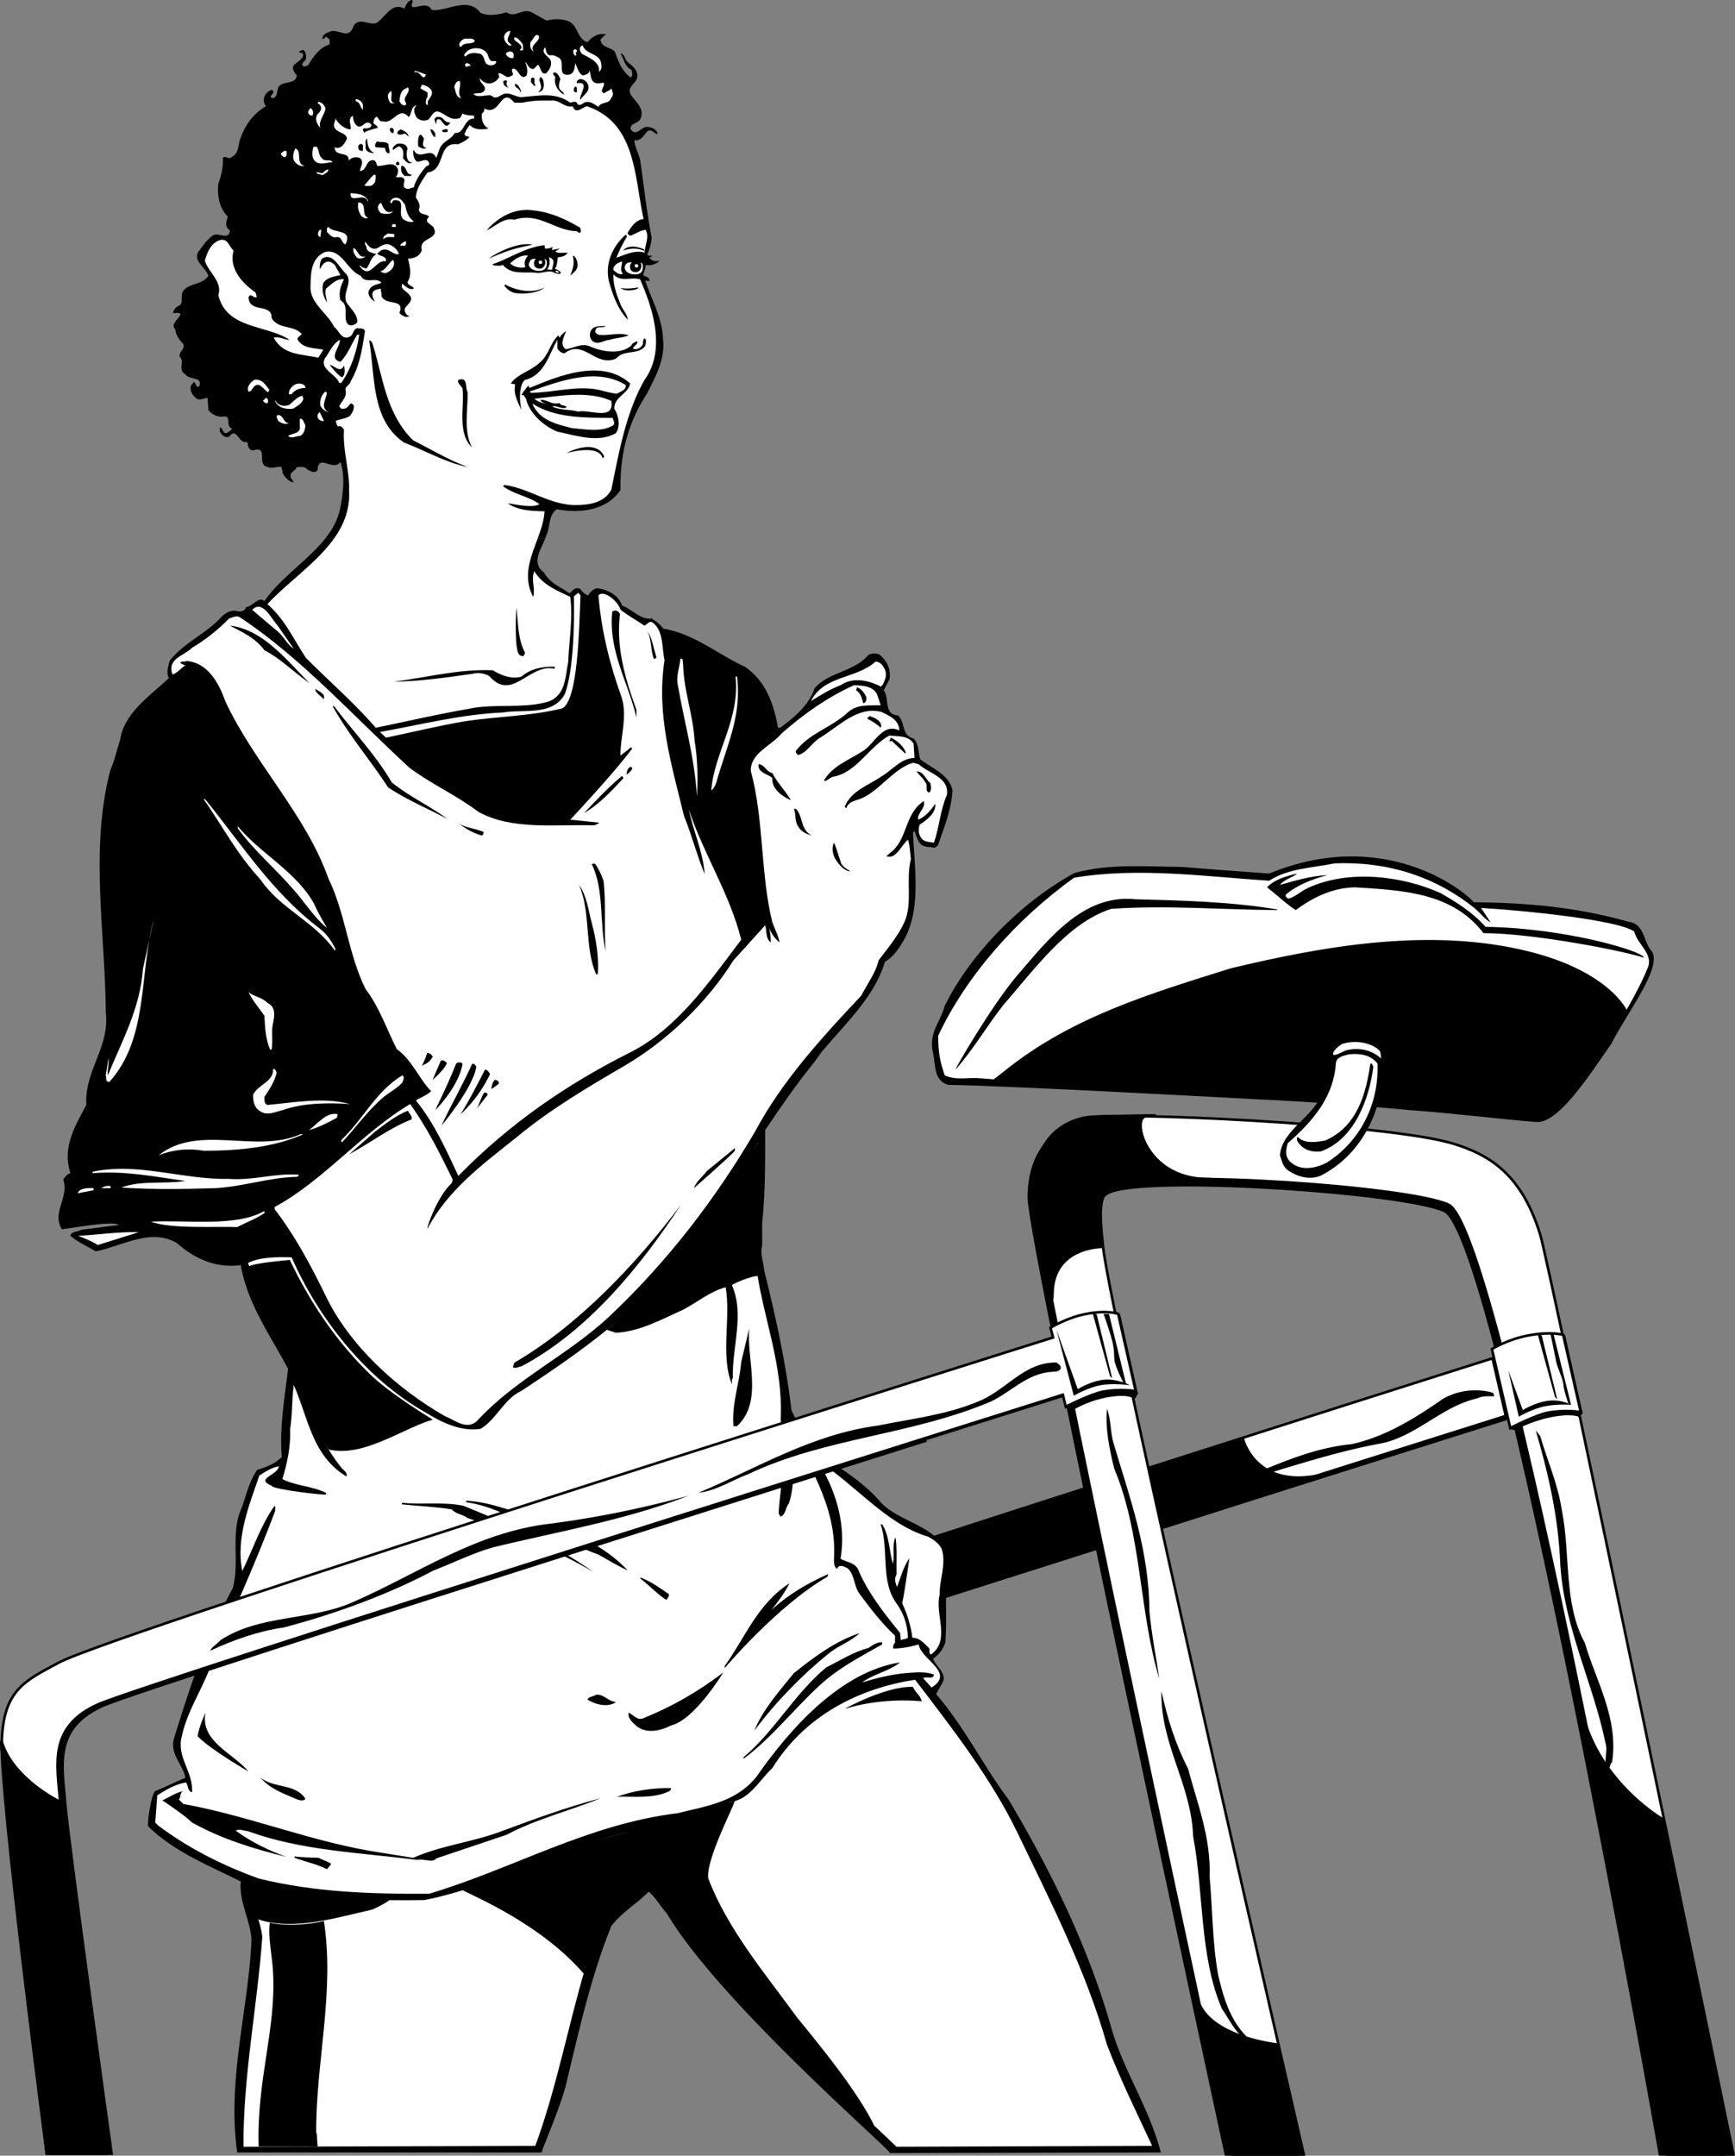 <svg xmlns="http://www.w3.org/2000/svg" width="434.968" height="540.324"><rect width="100%" height="100%" fill="#808080" stroke="none"/><path d="M120.079 538.992s-7.266-82.207-6.891-96.84c.34-13.234 6.004-15.382 14.258-19.886 13.847-7.555 248.992-81.91 248.992-81.91l-.625-2.504s4.129-2.125 8.629-2.875c4.504-.75 7.597-.032 7.597-.032l4.254 19.008s-4.597-.219-7.597.531c-3.004.75-7.63 3.004-7.63 3.004l-.75-2.754s-231.91 72.946-243.116 78.04c-12.38 5.624-10.13 15.003-9.38 24.386.79 9.836 7.262 81.832 7.262 81.832H120.08"/><path fill="none" stroke="#000" stroke-width=".81" d="M120.079 538.992s-7.266-82.207-6.891-96.84c.34-13.234 6.004-15.382 14.258-19.886 13.847-7.555 248.992-81.91 248.992-81.91l-.625-2.504s4.129-2.125 8.629-2.875c4.504-.75 7.597-.032 7.597-.032l4.254 19.008s-4.597-.219-7.597.531c-3.004.75-7.63 3.004-7.63 3.004l-.75-2.754s-231.91 72.946-243.116 78.04c-12.38 5.624-10.13 15.003-9.38 24.386.79 9.836 7.262 81.832 7.262 81.832zm0 0"/><path fill="#fff" d="M377.5 354.906s-230.27 72.508-241.472 77.602c-12.38 5.625-10.13 15.008-9.38 24.387.79 9.835 8.657 81.882 8.657 81.882h-15.004s-8.66-82.257-8.285-96.89c.34-13.235 6.004-15.383 14.258-19.887 13.847-7.55 247.914-81.54 247.914-81.54l3.312 14.446"/><path fill="none" stroke="#000" stroke-width=".648" d="M377.5 354.906s-230.27 72.508-241.472 77.602c-12.38 5.625-10.13 15.008-9.38 24.387.79 9.835 8.657 81.882 8.657 81.882h-15.004s-8.66-82.257-8.285-96.89c.34-13.235 6.004-15.383 14.258-19.887 13.847-7.55 247.914-81.54 247.914-81.54zm0 0"/><path d="M332.028 369.492c17.32-4.34-187.278 59.383-195.27 63.016-12.383 5.625-10.129 15.008-9.379 24.387.785 9.835 8.196 82.117 8.196 82.117h-15.008s-8.196-82.492-7.82-97.125c.34-13.235 6.003-15.383 14.257-19.887 9.14-4.984 114.184-38.898 184.574-61.39 0 0 3.125 13.222 20.45 8.882"/><path fill="none" stroke="#000" stroke-width=".648" d="M332.028 369.492c17.32-4.34-187.278 59.383-195.27 63.016-12.383 5.625-10.129 15.008-9.379 24.387.785 9.835 8.196 82.117 8.196 82.117h-15.008s-8.196-82.492-7.82-97.125c.34-13.235 6.003-15.383 14.257-19.887 9.14-4.984 114.184-38.898 184.574-61.39 0 0 3.125 13.222 20.45 8.882zm0 0"/><path d="M374.555 349.96c-.617.099-2.773-.226-4.125.528-8.93 1.95-15.383 9.602-24.312 11.328-10.657 1.954-20.633 5.254-30.84 8.254l-19.692 6.145c.297-1.05 19.243-6.895 20.067-7.344 7.43-3.078 14.855-6.078 23.261-6.902 8.403-1.88 15.684-6.38 22.809-11.332 3.754-2.176 8.332-2.7 12.457-1.574.3.222.375.523.375.898M81.598 134.914c1.82-2.312 3.2-4.844 3.75-7.8.676-3.602 1.2-7.805 0-11.333-1.8 2.551-5.555-2.176-5.703 1.953-.676 1.125-1.8.297-2.55 0-.602-.902-1.727-.675-2.7-.675-.453 1.273-2.027 1.125-1.43 2.851.375.297.453.75.68 1.047-1.277-.297-2.18-1.273-2.856-2.473.227-.601-.375-.902-.148-1.425-1.05-.301-2.324.523-3.453 0-3.074-.45.3-5.329-3.602-4.204-.75.227-1.347-.675-1.425-1.199 0-.375-.075-.676-.375-.902-2.028.527-2.403-3.902-4.352-1.274-1.125.375-2.023-.601-2.324-1.425v-.903c.824.075.597 1.426 1.648 1.426.453-.375 1.051-.523 1.426-1.125-1.95-.75.3-3.527-2.55-3.004-1.352 0-2.477-.597-3.376-1.648l-.226-3.074c-.899.074-1.801.671-2.703.222-.973-.75-1.875-2.023-1.422-3.3.148-.301.449-.602.75-.903.523.375.375 1.43 1.273 1.125.977-2.625-2.55-1.5-3.45-3.074-2.026-.977-.077-3.227-1.425-4.352-.3-1.277 1.348-1.8.899-3.226-1.051-1.051-1.875-2.25-2.028-3.75-1.95-1.578 4.203-4.504-.523-3.98.078-.75.601-1.427 1.277-1.802 1.649-.449.223-2.777 1.426-3.976 1.8-1.875 4.574-1.274 6.152-3.602-.75-2.175-4.351-3.976-2.176-6.453.899-1.273 2.024-2.773 3.227-3.601 1.426-.977 4.05 1.351 4.352-1.278-1.352-.898-.977-2.25-.528-3.449-2.176-2.176-2.699-5.254-2.398-8.254.75-2.027 1.273-4.351 1.125-6.453.597-.824 1.351.524 2.176-.226 2.101-1.051 1.5-3.227 2.324-4.875 1.05-3.153 3.226-6.079 6.304-7.88-.449-.675-.75-1.578-.375-2.328.223-.824 1.051-1.574 1.801-1.8.074.3.524 0 .375.3.375.825-1.277 1.204-.226 1.801 1.879-.3.675-2.55 2.175-3.375 1.352-.828 3.829-.3 3.98-2.328-.6-.75-1.276-1.648-.75-2.55.825-.825 2.927-1.876 2.173-3.075l-.899-.152c.227-.375.977-.824 1.426-.375.375.75.676 1.875 0 2.55-.3.301-.676.602-.527 1.051.453.602.902.153 1.426 0 1.277-2.101 2.851-4.425 5.253-5.175.301-.375.075-.903.153-1.278l-.903-.75c-.3.227-.449.75-.902.528-.074-.75.828-1.426 1.5-1.579 2.18-1.425 5.106 2.329 6.305-1.652 1.5-2.176 3.828-.07 5.703-.672 2.402-1.578 3.828-5.328 7.055-3.601.297-.903.898-2.102 1.949-2.18.375.68-.676 1.277.226 1.805 1.649 0 3.528-1.278 4.653.675 3.75.524 9.078-3.527 12.23.75 2.024.899 4.574.45 6.528-.152 2.101 1.574 3.976-1.125 6.3 0l3.754 2.102c1.801-.528 4.278-.528 5.926.375 2.027 1.351 1.805 4.277 4.355 5.027 1.047-1.426 2.926-2.402 4.653-1.95-.527.223-.977.825-1.43 1.274.153 2.102 2.48 1.801 3.606 3.078.824 2.325 1.8 4.953 3.976 6.453.598-.453.375-1.425.149-1.953-1.727-.824-1.801-2.699-2.7-3.976.75-.301 1.125 1.277 1.649 1.953 1.125.898 2.629 2.023 2.55 3.601 0 1.801-2.773 2.625-1.648 4.653 1.2 1.8 3.375 3.375 2.551 5.777-.45 1.649-2.852 1.2-2.55 2.926 1.35 1.95 2.624-.676 4.124-.602 1.051.075 2.102.45 2.555 1.5v.301c-.902-.222-1.504-1.426-2.555-.676-.824.903-1.648 2.551-3.226 2.176.078 1.504.976 3.227 1.425 4.805.977 6.601 1.653 13.203 2.926 19.656-.148 1.504-.449 2.856-1.125 4.129.227.75.977.152 1.278.527-.227.149-.528.149-.75.375.75.899 1.425.899 2.55.75-.554.586-1.824 1.356-3.472 1.055-.051.941-.47 2.035-.657 2.543.602.453 1.801.453 1.579 1.578-.227-.3-.75 0-1.051-.3 1.5 4.726 4.351 9.378 4.5 14.933.527 5.102-2.024 9.453-4.125 13.656-4.578 6.977-6.754 15.008-6.528 23.938-3.378 5.175-10.207 6-15.984 4.875-2.25 1.652-1.574 4.578-2.7 6.68a8.104 8.104 0 0 1-.19.597h-55.11"/><path d="M136.707 134.914c-.992 2.762-3.687 6.18-.336 8.555 1.426 2.703 4.204 3.68 6.454 5.254.75-.825 1.652-1.727 2.703-1.051.449.75 1.199 1.351 1.949 1.574.45-.824 1.2-1.574 2.176-1.8 2.625.3 5.402 1.652 6.304 4.355 2.551.898 4.5 3.601 7.426 3.226.977.672 2.18 1.422 2.852 2.551 7.652 1.2 13.66 6.375 20.484 9.527 5.328 3.602 7.281 9.458 8.332 15.31h.524c3.527-2.552 7.351-5.778 8.629-9.907 3.75-4.2 9.68-3.977 13.507-8.328.75-.45 1.875-.45 2.7-.149 1.953 1.5 3.078 3.903 2.55 6.301l-1.425 2.703c1.578 1.95-.149 6 3.601 6.3 1.875 1.728.828 5.028 3.902 5.778 1.352 1.352 1.125 3.453 1.653 5.18 2.851 2.25 7.277 3.824 8.101 7.805-.297 4.949-2.097 9.226-3.597 13.652-.38.602-1.203.977-1.801.527-.457.145-1.879-.074-2.555-.675-.898-.977-1.125-2.176-1.574-3.301l-.375.375c.375 9.004 2.102 19.281-2.328 27.012-1.274 2.101-2.477 4.05-4.727 5.402-2.55 8.703-9.906 15.46-15.98 22.738l-1.652 2.324a158.802 158.802 0 0 0-2.887 3.676H22.657c1.648-5.226 4.601-9.922 3.863-16.133-.149-20.03-4.05-41.195 1.2-60.851 1.05-2.328 1.577-4.953 2.401-7.356.903-6.675 7.504-11.101 12.23-15.531-.75-1.273-.147-3 .15-4.277 3.605-4.653 9.23-6.828 12.984-11.028.972-.902 2.023-1.652 3.453-1.578 1.047.227 1.875.45 2.7-.601v-.297c.976 0 2.026-1.125 3-1.653.448-.3 1.276-.3 1.651.153 4.079-5.934 10.954-10.219 15.309-15.762h55.11m64.609 134.914c-3.352 4.406-6.446 8.918-9.492 13.434 0 7.351.074 15.68-.75 23.183v5.782c-.602 2.023.375 4.199.523 6.3 2.852 11.407 5.402 22.961 6.828 34.965l4.352 9.008c5.93 4.574 12.531 7.727 17.86 13.879 5.401 6.078 17.632 6.078 16.882 16.734-.676 6.153-.074 12.23-.524 18.535-.453 1.575-1.578 3.075-3.078 4.125.825 2.102 3.828 3.903 2.176 6.301l-1.426 2.551c7.203 8.332 11.703 17.785 18.16 26.414 10.954 18.387 20.184 37.367 25.961 57.852 3.153 10.582 9.454 19.812 12.23 30.617l-67.905.148c.148-.824-42.696-37.742-55.977-60.101-1.652-1.805-2.703-3.903-4.504-5.403-3.148 3.149-6.754 5.176-9.379 8.63-5.101 12.605-8.101 26.187-11.328 39.616-1.351 5.551-6.152 16.66-6.152 17.11H59.46c-2.55-18.387 2.778-35.418 3.602-53.352-.375-5.101-3.152-9.379-2.703-14.554-8.028-4.055-16.504-7.282-23.262-13.883-.086-2.055.977-8.254 1.805-8.782 2.398-.898 5.023-2.324 7.578-3.3-.602-3.375-3.98-5.93-2.852-9.903 3.977-12.906 8.176-25.738 14.707-37.593 1.727-6.153-.375-13.207 1.801-19.059 1.5-3.602 2.102-7.43 4.352-10.656 2.175-.676 4.5-1.5 6.152-3.227-.602-7.652.75-14.93 1.574-22.136-4.5-8.403-10.203-16.356-11.855-25.961-6.227.824-11.555-1.575-16.059-5.551-6.453-3.828-13.805.824-20.332 2.101-2.101-1.351-4.351-2.18-6.305-3.902.153-1.129 1.801-.902 2.704-1.504l9.378-1.2c-1.5-1.124-11.18.75-14.257 1.052-2.551-4.352 1.879-7.805.375-12.457.375-.602 1.05-1.422 1.8-1.575-2.175-6.527 1.278-12.007 3.98-17.109-.16-2.578.31-4.902 1.013-7.129h178.66M97.766 44.46a1.27 1.27 0 0 0 .04.563c.523.676 1.8.903 2.175.528.223 1.047.074 2.25 1.426 2.472h1.648c-1.351 1.278 2.402 2.926.676 4.88 0 .824.601 1.35 1.277 1.652.297.074.75-.153.899.148l-.899 1.125c.375 1.2 1.727.977 2.551 1.8-1.05 1.575-3.602 1.126-4.203 3.005.3.672 1.125.449 1.5.222-.223 2.778-4.8 1.653-3.977 4.88 1.727 2.777-3.226 3.902-2.023 6.6.672 1.575 3.976 1.802 2.398 3.602-1.347-1.8-5.629-1.199-3.976-4.5-.074-.675-.672-1.726-1.426-2.101-1.8-.379-3.977.148-5.102-1.8-1.652.374-2.476-2.028-3.601-2.927-1.2-2.402-3.902-2.93-6.453-2.851-2.926 1.347-3.227 5.027-4.5 7.726-2.856 6.754 5.176 10.13 8.25 14.934l-2.477 2.55a26.384 26.384 0 0 1-5.023-1.8c.523-1.5-.903-2.777-2.028-3.602-2.25-.828-5.554-1.726-5.777-4.73-.977-1.125-3.602-.45-3.602-1.95.375-2.402-2.476-3.902-3.378-5.929-2.403-2.55-.301-7.05-3.223-9.379-.078-1.273.973-2.926-.754-3.598.902-2.855-2.176-4.953-1.648-8.105.074-1.145.203-2.27.293-3.414h40.937"/><path d="M56.829 44.46c.097-1.179.156-2.382.082-3.64 3.675-.523 3.902-4.726 5.402-7.351l5.402-6.305-.375-1.8c.45.6 1.2.3 1.801.374 1.426-1.426 1.426-3.75 3.824-3.976 1.055 0 1.727-.899 2.477-1.649.601-1.277-1.047-1.8-.524-2.851.75.675 2.028 1.05 2.926.375 1.727-2.403 4.05-4.352 6.078-6.453l-.148-1.5c1.199-.227 2.625.597 3.976 0 .899-.903 1.723-2.63 3.223-2.477 1.277-.227 2.777 1.2 4.129.148 2.324-1.277 4.129-5.175 7.055-3.75l.3-1.652c1.575 2.926 4.801-1.273 6 2.176 3.004.3 4.805-2.852 8.106-1.426 2.476 2.625 7.277 2.55 10.207 1.426 1.5 3.004 3.3-1.2 5.398.148 2.778 2.176 6.078 4.203 9.606 3.606-.375-.977-1.95-.301-2.7-.903-.374-.3-1.05-.3-1.124-.902 1.347-.45 2.925-.375 3.976.602.824 2.328 3.074 4.203 5.55 4.504.376.222.602.675 1.126.523.3-.3.074-.824.148-1.273.301 3.226 5.328 1.722 4.88 5.55.976 1.801 4.726 3.453 2.702 5.93-1.05 3.227 3.903 3.676 2.7 6.676l-2.551 3.078c-1.2-2.027-3.375-2.55-4.801-4.352.898.075 2.324-.601 2.7-1.8.073-1.426.675-2.852-.598-3.903.375-.152.148-.527.222-.75-.148-.3-.523-.078-.75-.152l-.523.527c-.227-.828-1.125-2.476-2.328-1.8-.227.3-.602.074-.899.148-.976-1.125-.078-3.527-2.176-3.754-.601.68-.152 2.105-1.425 2.18-.676-1.203-.528-3.453-2.555-3.227-.45.75.676 3.074-1.422 2.852.149-1.953-.676-3.828-2.555-4.653-.75 0-1.722 0-1.8-.902.078-.3-.149-.75.226-.898-.523-1.352-1.125.222-1.8 0-.75.597-.903 1.648-.528 2.476.68 1.047 2.555 1.5 1.578 3.074l-.523.528c-.375-.676-.676-1.801-1.653-2.18-.75 0-.976 1.129-1.8 1.129-.602-.602-.602-2.328-1.801-1.8-.227-.079-.3.222-.524.374-.453 1.352.899 2.477.223 3.602-.45-.825-.601-2.176-1.8-2.176-.9-.379-1.5.523-1.801 1.05l.152.75c-.828.223-1.055-.976-1.805-.902-.824.227-1.648.153-2.324.676.523.527.602 1.2.148 1.8-.523.153-.972.528-1.574.376-2.027-.223.524-2.926-1.8-2.176-.825.824-1.352 1.953-1.126 2.926.45.527 1.274 1.05 1.426 1.578-.453.375-1.203.148-1.8.223.074-.301-.153-.75.222-.899-.375-.828-.973 0-1.426 0-.672.524-1.125 1.649-.375 2.324 1.88 2.551 4.504.375 6.98 1.051.075 2.25-2.327.528-3.226 1.278-1.125.824-2.476 1.875-3.976 1.425-.528-.078-.977-.527-1.579-.375-.449.45-.898.825-.75 1.5-2.027-.152-3.074-3.527-5.55-2.027-1.5.3-1.578 2.625-3.227 1.8-.527-.374-1.562-1.53.297-2.85-2.273-1.044-4.273 1.952-4.273 1.952-2.329-1.203-3.676 2.625-5.778.899-.152-.45.297-1.2-.379-1.426-1.949.227-2.398 3.754-4.652 2.703l-.75.524c-1.422-.524 0-3.977-2.473-2.7-.828.899-1.652 1.95-1.277 3.075.227.152.148.375.148.527-2.398-.75-.906-2.848-1.796-4.129-.977 1.578-3.606 2.703-2.329 5.027.977.977 1.875 1.954 3.079 2.329-.153.675-.375 1.425-1.13 1.648-1.5.75-.534-.773-1.949-.75.375 1.652.45 3.902 2.551 4.352h.903c-.676.152-1.352 1.277-.375 1.8.449.153.824.75 1.421.528.676-1.051 1.426-1.578 2.704-1.578-.45.527.226 1.425-.75 1.8-.301-.074-.676 0-.903.301-.297.828.602 1.352 1.13 1.5 1.198.305 1.948-.45 2.85-.898l1.274-2.028c-.45.75.152 1.653.902 2.028 1.649.3 3.825-2.325 4.5.148-.449.227-.859.578-.937 1.09H56.828"/><path fill="#fff" d="M127.895 7.73c.074.977-.902 1.579-.527 2.704l.902.898c-.676.527-1.652-.824-1.805-1.426-.375-1.05.453-2.101 1.43-2.176m7.199 1.278c.453 1.5-2.55 2.176-1.273 3.976-.825-.453-1.125-1.652-.75-2.55.675-.454 1.05-2.329 2.023-1.426m-4.124 1.949c.226.45.151 1.05.151 1.652h-.753c-.075-.3.3-.375.378-.527.075-1.426-2.18-1.574-1.804-2.7.902-.073 1.504.977 2.027 1.575m-11.929-.676c-.602 1.051-2.63.078-3.38 1.426h-.374c-.524-.824.453-1.8 1.277-2.023.824.148 1.95-.375 2.476.597m31.739 6.079c.078.675-.149 1.35-.602 1.652.305-2.551-2.625-3.602-4.273-4.504-.453-.524-.75-1.2-.375-1.801l.523-.375c.902 2.625 4.578 1.8 4.727 5.027m-12.981-2.476c1.051-.223 1.727.3 2.477.676 1.426 1.351-.75 4.652 2.55 4.128 1.274-.453 1.2-1.8 1.426-2.855.45 1.129.75 2.402 1.801 3.078.75-.148 1.653-.375 1.8-1.273.228.972.15 2.101.9 2.851.6.598 1.8.375 2.554.223.598.902-1.277 2.027.148 2.703.528-.602 1.5-.602 1.801-1.277.227.675.75 1.726 0 2.328-.523 1.8-2.55.898-3.226 2.324-1.051-.676-2.25-1.648-3.602-1.05-.45.3-1.05.827-1.648.374-.301-.972-1.055-.523-1.805-.375-3.676-2.625-7.352-1.8-11.852-1.426-1.652.301-3.152-1.351-4.878-.75-1.125.454-1.875 1.5-3.079.375-1.273-.3-3.226.75-4.5-.375.973-.449 2.551.227 2.926-1.273 0-1.05-1.426-1.504-1.277-2.703.676 1.05 1.879 1.5 2.851 1.277.977-.3 1.5-.75 2.028-1.578-.074-.3-.301-.598-.227-.898 1.051-.227 2.028 1.574 3.078.675 1.2-.226 0-1.125.375-1.8 1.575-.528 1.875 3.226 3.602 1.648.375-1.125.074-2.398-.375-3.45.601.524.976 2.024 2.176 1.802l1.05-1.051c.75.676.676 2.55 2.028 2.176.898-.903 1.648-2.176 1.05-3.453-.601-.825-2.48-1.801-1.277-3.075.301.672.149 1.723 1.125 2.024m-15.531-.223c.223.598.3 1.2.898 1.649.454.074.977-.149 1.278.152-.227.973-1.426 1.05-2.176.75-1.129-.676-.602-2.027-1.8-2.703-1.204-.301-2.852-.45-3.755.676l-.375-.301c.903-2.324 4.953-2.399 5.93-.223m22.359-1.05c.075.3-.148.523-.375.675.227.149.227.375.227.598-.527.226-.527-.375-.754-.598.078-.375-.148-.828.375-.902.152 0 .379 0 .527.226m-15.832 1.051c-.074.297.149.973-.375.899-.75.074-1.351-.524-1.648-1.051.375-.598 1.723-1.051 2.023.152m-10.804 2.926c-.75-.45-1.051.898-1.426-.375.074-.227.601-.602.898-.227.227 0 .528.301.528.602m-11.18 2.101c-.828 2.098-1.426-1.203-2.852-.527v-.375c1.051.074 1.875.602 2.852.902"/><path d="M140.5 19.812c-.3.75-.527 1.727-.226 2.477.375.523 1.125.824 1.125 1.426-1.653-.903-2.625-2.703-2.176-4.43-.3-.3-.824-.75-.375-1.125.977-.074 1.273.977 1.652 1.652m-4.351.148c.297 1.052.449 2.852-1.055 3.08h-.223c1.95-1.204-.527-2.927.75-3.755l.528.676m-1.805 1.426c-.45.449-.898-.375-1.273-.899.074-.375-.075-.828.375-1.05 1.125 0 .074 1.574.898 1.949m13.133 0c.45 1.652-1.273 2.402-1.95 3.601-.675-.676 2.7-4.8-.902-4.125-.222-.527.375-.902.75-1.05.903-.075 1.875.675 2.102 1.574m-20.332-1.051c-.375.601 0 1.351.375 1.8-.453-.449-1.277-.523-1.277-1.273-.375-.676.597-.902.902-.527"/><path fill="#fff" d="M115.286 20.336c.375 1.351-.825 3.078.375 4.277-1.5-.222-1.348-1.8-1.801-2.851.226-.524.527-1.649 1.426-1.426"/><path d="M130.594 22.664c0 .223 0 .45-.226.523.226-1.125-1.649-1.125-1.2-2.175.825.148 1.125 1.05 1.426 1.652"/><path fill="#fff" d="M108.235 22.812c.449 1.5-1.5 2.176-.903 3.454-.898.148-.523-1.204-.375-1.653.375-.3.153-.898.227-1.426l-1.8-1.05.374-.899c.977.149 2.028.598 2.477 1.574"/><path d="M144.625 22.512c-.074.226.153.527-.148.675-.902-.148-.676-.824-.379-1.425.453-.223.602.375.527.75"/><path fill="#fff" d="M102.305 21.914c.75 1.422-1.648 2.477-.523 3.824v.528c-.676.449-1.352-.301-1.653-.903.153-1.199.227-2.625 1.653-3.226.222.152.222-.301.523-.223m-3.226 3.976c.449-.074-.973.15-1.274-.152-.379-.676-.824-1.574-.379-2.324l.528-.602c.75.75-.75 2.778 1.125 3.079m31.891-.153c2.401-.523 4.577-.597 6.98-.523 2.324-.375 3.597 1.95 5.625 1.426.75 2.175 2.402.222 3.601 0 12.383 4.203 11.856 17.855 14.184 28.289-1.875.074-3.078 1.875-3.977 3.375-.078.75.824.898 1.274.523 1.05-.45 2.027-1.125 3.226-1.2.977 1.88-.222 3.829-.3 5.704-2.403-.75-4.876.527-7.051 1.277a36.162 36.162 0 0 1 2.699-5.406l-.375-.375c-3.3 2.93-5.328 7.356-4.125 11.934.973 3.375 2.176 6.754 4.652 9.379-.078-1.426-1.504-2.704-1.953-4.204-.898-2.25-1.726-4.5-1.648-7.203 1.8 2.102 4.351.602 6.675 1.278 3.301 7.425 6.528 17.781 1.125 25.21-4.726 8.403-6.378 18.083-8.328 27.54-1.875 3.449-5.925 3.898-9.68 3.824-6.3-.375-11.105-4.2-17.109-5.027l-.375.3c2.852 2.102 6.305 2.477 9.156 4.504-1.94 1.227-7.878-.375-7.878-.152 2.55 1.727 5.851 1.875 9.156 1.953-.453 7.203-6.828 13.879-2.856 21.457.602-2.176-.597-4.426.301-6.453 2.027 3.453 5.777 4.879 9.004 6.453.676 5.328-.297 10.957-.523 16.36-.75 3.601-.602 8.03-4.653 9.753-6.004 2.028-14.18.528-20.336 1.954-7.879 1.347-15.53 3.148-23.257 4.726-5.481-6.305-11.555-11.555-17.485-17.484-3.074-4.578-5.254-9.68-9.68-13.504 7.954-8.555 21.16-15.535 20.485-28.442.148-5.101-1.653-10.129-1.278-15.304-.375-.453-.597-.828-1.199-.903l-.222.153c-.528-.38-.454-.977-.676-1.43 1.125-.45 2.472-.523 3.601-1.273.524-.75 1.125-1.575.899-2.7-.227-.152-.45-.453-.75-.379-.602.602-.903 1.352-1.801 1.278-.523.226-.75-.227-1.05-.524.527-1.351 2.027-2.328 1.573-4.129-.148-.976 1.204-1.277 1.278-2.175 2.25-3.75 2.926-8.18 3.601-12.606-.222-.828-1.277-.601-1.949-.75-1.05.375-.902 1.426-1.652 2.024-2.176 1.351-2.926-1.5-4.125-2.325-1.653-3.375-5.703-5.703-5.93-9.605.074-3.45-.074-7.504 3.602-9.152 4.277-.977 5.55 4.648 9.004 5.925 1.05 2.25 4.05.153 5.175 1.801-1.046.45-2.472.45-3.074 1.8-.601 1.2.528 2.33 1.5 2.927-2.012-3.176.903-3.075 1.426-3.301-.074.676.3 1.125.148 1.8.98 2.7 6.004.45 4.504 4.352.676.602 1.575 1.278 2.551.75-.898-.148-1.426-1.273-1.125-2.023.676-.977 2.25-1.953 1.125-3.227-.601-.976-2.55-1.578-1.8-2.851.824.675 1.8 1.648 2.85 1.199-.148-.676-1.35-.676-1.573-1.574 1.125-1.875.597-3.903.148-5.93 1.426 0 3.078-.676 3.453-2.176-.902-3.3 4.801-2.476 2.852-5.777-.824-.899-2.403-1.2-1.051-2.55-.602-.829-2.402-.376-2.55-1.802.523-1.05-.153-2.175-.75-3 .148-2.476 1.648-4.351 2.925-6.304 4.727-.528 2.25-7.805 7.727-7.055.976-.523 2.175-.973 2.851-1.95-.375.15-1.875-.226-1.05-1.124.152-.676.75-1.203 1.05-1.801 1.125 1.426 3.602 1.2 4.727.898-1.352-.597-1.875-2.175-1.649-3.75.45-.3.676-.75.524-1.277 4.129 2.25 4.129-5.703 7.578-1.426h2.027m-39.996.528v1.273c-.75-.598-.523-1.875-1.797-2.176v-.523c.75.074 1.649.597 1.797 1.426"/><path d="m154.907 28.066-.528-.152c.903-.598 1.125-1.875 1.801-2.55.45 1.05.074 2.624-1.273 2.702"/><path fill="#fff" d="M81.594 27.164c-.223 1.727-1.875 3.227-1.273 4.879-.75-.75-1.575-2.25-.676-3.453.976-.824 1.273-2.024 0-2.7l.148-.374a2.254 2.254 0 0 1 1.801 1.648m22.886-.75c-1.124.902-.523 2.176 0 3.078.75.75 1.88.899 2.852.524.829-.676 1.125-2.028 2.329-2.102 1.8.375 3.375 2.703 5.777 1.578l.523-1.05c.75.523 2.703.523 2.703.523.375.152.149.45.223.754-2.7-.078-2.324 3.898-4.875 3.597-.824 1.653-2.93 1.954-3.754 3.903l-.898 2.402c-1.2-3.078-4.203.824-5.63-2.027-.3-.074-.226 2.476.903 2.926.973.078 2.399-1.125 2.926.3.227.676-.45.75-.75.903-1.352 1.648-2.55 3.3-3.078 5.254-.676.074-1.426.671-2.176.148-1.05-.75.75-2.25-.898-2.7H99.23c.45-.6.676-1.277.523-2.105-1.125-2.175-3.453-.523-5.175-.75-.227-.523-.301-1.425-1.125-1.425-1.88.078-1.356 2.628-3.231 2.703.078-.825 1.203-2.328 0-3.227-.973-.45-2.176-.148-2.848.676.375-2.55-3.527-.824-3.453-3.379 1.574.676 2.551-1.05 3.074-2.176-.222-1.574-2.55-1.347-3.222-2.926-.153-.824.222-1.425.375-2.097.597 1.273 2.324 2.699 3.75 2.699.226-.824-.524-1.95 0-2.926l.523-.527c.153 1.05.301 2.027 1.278 2.703 1.199.375 1.648-1.2 2.851-.902l.602.527c-.375 1.8-3.153-.152-1.805 2.023.152-.449 2.48-1.05 3.379-1.273-.375-1.125-1.574-.602-.898-2.176.898-1.652.972.824 2.023.524 2.852.902 4.055-3.977 6.605-1.051.825-.75.524-2.774 2.024-2.926m-25.96 1.801-.149.75c-.828.074-1.425-.676-.902-1.426.602-.973.977.227 1.05.676"/><path d="M112.735 30.617c.226.45-.375.602-.524.899-1.351.152-1.351-2.176-2.703-1.5l-.148 1.125c-.153-.45-.528-.899-.375-1.422.375-.602 1.273-.453 1.8-.227.598.602 1.278 1.426 1.95 1.125m-14.031 2.102v.597c-.45.079-.825-.148-.899-.597-.45-.977 1.125-.75.899 0m3.753 1.5s-.601-.45-.902-.75c-.676.148-1.273.597-1.95 0-.077-.528.524-.903.9-1.051.75.375 1.8.824 1.952 1.8m6.676-.749c-.074.3.153.75-.148.898-.528-.3-.903-1.199-1.125-1.949.597-.074 1.05.602 1.273 1.05m3.078-.374c-.453-.074-1.203.3-1.425-.375.296-.153.824-.453 1.425-.301v.676m-5.929 1.648c-.149.903-.75 2.102.675 2.328-.675.45-1.5 0-2.101-.375-.149-.902-.074-4.652 1.426-1.953m-12.453 3.602c-.153.074-2.102 0-2.176-1.274.148-.75-.305-1.8.375-2.328.07 1.426.297 2.926 1.8 3.602m3.598-2.176c-.148.828.38 1.352.227 2.176-.672.3-.977-.45-1.125-1.125v-.149l-2.324-.152c-.375-.523-.079-1.05.375-1.5.824.45 2.175-.148 2.847.75m-6.453.75v.902c-.297.075-1.2-.074-1.125-.75-.297-1.05 1.352-1.5 1.125-.152m11.184.301c-.375 1.351-.375 3.379 1.199 3.601-1.125.453-1.8-.523-2.324-1.199.148-1.203.222-2.328-.903-2.926-.675.075-1.05.598-1.574.899-.375-.598.524-1.274 1.05-1.574 1.052-.153 2.325.074 2.552 1.199"/><path fill="#fff" d="m83.024 40.297.375.375c-1.504 0-3.305.898-4.504-.375-.824-.824-.602-2.328-.375-3.379 1.648-.898 1.05 1.953 2.176 2.703.523.899 1.574.375 2.328.676m-6.68 1.273c-1.2.301-2.25-.597-2.7-1.425-.378-.973 0-2.024.376-2.926 1.875.527-.078 3.754 2.324 4.351m-4.504-3.074c.153.45-.148.824-.523.899-.375 0-.602-.45-.903-.672.079-.68 1.727-1.578 1.426-.227"/><path d="M100.13 41.047c0 .523-.676.375-.9.148 0-.675.75-1.05.9-.148m3.077 2.699c-.152.68-1.05.227-1.652.375-.898-.45-1.2-1.648-.898-2.55 1.5 0 .898 2.253 2.55 2.175"/><path fill="#fff" d="M82.344 42.473c-.074.75-.898 1.05-1.5 1.425-.523-.226-1.2-.152-1.574-.675.45-.301 1.2.523 1.8 0 .376-.45.75-.676 1.274-.75m11.707 3.077c-.222.45-.75 1.048-1.273 1.048-.528-.075-1.125.152-1.43-.149.828-.676 3.527-5.101 2.703-.898M92.25 50.2v.527c-.675-2.926-4.578.675-4.351-2.325 1.652.149 3.449.223 4.351 1.797m9.305 1.129c.3 1.574.75 3.227 2.176 4.125-.676.45-1.8 0-2.477-.375-1.949-1.426.977-5.254-2.55-4.879-.45.153-.223.75-.75.75-.301-.449.226-1.125.75-1.273 1.425-.524 2.175.75 2.851 1.652m-9.305 3.227c-.597.449-1.199-.078-1.652-.375-.672-.977-1.047-2.328-.75-3.453 2.402.148.527 3.152 2.402 3.828m6.305-1.653c-.527.977-2.101.75-3.078.524-.523-.524-1.05-1.348-.523-2.098.148-.226.375-.527.671-.379.38 1.13 1.278 2.93 2.93 1.953"/><path d="M145.375 57.027c.332.633.246.707.153 1.278H145l-.332-.332c-5.703-.149-9.574-4.922-15.726-2.895-2.7-.601-4.727 1.652-6.977 2.7 3-3.524 7.356-5.778 11.856-5.028 4.277.453 7.953 2.18 11.554 4.277"/><path fill="#fff" d="M99.23 56.504v.375h-.901c-.375-.676.75-1.05.902-.375m-12.61 4.726c-.972-.148-.824-1.949-2.175-1.8-1.047.3-1.649-.45-2.477-1.274.078-.453-.223-1.05.375-1.277 1.129 1.726 6.23.375 4.277 4.351m-6.301-1.8c-.902-.375-.675-1.2-.152-1.801h.375l-.222 1.8m18.535.001c-.75.078-2.027-.297-2.703.527-.301-.676.601-1.129 1.125-1.426l1.578.149v.75m-40.297 3.379c-1.2 4.273 1.879 7.953 5.402 10.43.301.374.375 1.046.375 1.273-.824.3-1.5-1.274-2.023 0 .148 4.129 6.004 1.351 5.777 5.254 1.875 2.925 5.477 1.574 7.578 3.976-.3.301-.976.75-1.125 1.2 1.2 2.476 4.203 2.25 6.528 2.703l-1.278 2.023c-4.125-.973-8.703-.523-11.18-5.023 1.579-.38 2.778.597 3.977.523-5.926-3.828-15.758-2.625-17.855-11.18 1.125-3.379-2.477-5.703-3.38-8.629.528-1.953 1.427-4.203 3.38-5.027 2.324-.977 2.625 1.426 3.824 2.477m43.223-2.329c0 .45.074 1.426-.75 1.051-.227 0-.602.227-.676-.148.3-.301.824-.828 1.426-.903m-7.055 1.653c.898-.528 1.95-1.278 3.078-.75.899.375 2.024 1.347 2.176 2.324-1.5.3-2.703-1.95-4.504-.898l-.898.75c.597.824 2.402.449 2.175 1.949-2.629-.602-3.902 4.8-6.531 1.277v-.379c.453.676 1.055.754 1.652.903.903-1.125 1.051-2.778 2.477-3.602-.898-.375-2.254-.375-2.477-1.574.075-.602-.75-.977-.222-1.5.597.972 1.648 2.25 3.074 1.5"/><path d="m161.446 62.508.105.418c-1.469-.828-3.703-.73-5.37-.117 1.772-2.02 5.116-.375 5.265-.301m-27.93-1.199c-3.285.855-4.535.675-11.027 3.523 2.273-1.7 7.5-4.2 11.027-3.523m3.18.991c.418.102 1.543-.132 1.875-.472l-.246.828 2.015-.355-1.117.73c.75.602 2.25.227 3.078.301-.754 1.277-2.219.945-2.48 1.262 0 0-.157 2.445-.73 2.707-.173.078 1.042.312 1.566 1.043-.317.574-1.07.203-1.668.05-1.051-.824-2.918.04-4.118.04-2.449-.508-6.601.75-8.78-2.028-.973.38-1.337.09-2.165.164 0 0-.46-.238-.535-.312 3.828-1.2 8.367-4.344 13.094-4.793.191.383-.031.773.21.836"/><path fill="#fff" d="M91.653 64.234c-.453.45-1.43.825-2.102.375-.676-.675-1.203-1.652-.902-2.476 1.125.523 1.199 2.699 3.004 2.101m40.742-.152c-.809.82-1.102 1.879-.652 2.855-1.125.375-2.97 0-3.848-.906.824-.824 2.625-2.25 4.5-1.949"/><path d="M144.778 66.031c.222 1.578-.903 2.176-1.805 3.078.453-1.351 1.227-2.902.602-5.027.902.152 1.195 1.707 1.203 1.95m-57.93 2.702c1.652 2.176-1.05 4.504 0 7.055 1.05 1.574 2.926 3.152 2.703 5.027-.601.676-1.726 1.051-2.402.375-1.278-1.652.523-4.652-1.801-5.93-.523-1.874.074-3.675.898-5.25-1.722-.3-3.148 1.2-4.5 2.325-.449 1.2.149 2.328.223 3.453-.824-1.203-1.426-3.152-.898-4.879 1.05-1.5 2.777-1.574 4.277-1.953l-1.426-2.55c-.535-.512-2.203-2.075-3.754 1.128-.074-1.05.078-1.953.528-2.703 2.777-1.727 4.351 2.328 6.152 3.902"/><path fill="#fff" d="M138.473 67.535c-.602.223-.785-.047-1.309.027.676-.976.766-1.949.47-3.074 2.03.574.675 2.242.839 3.047m-4.503-.902c.452.75 1.35.824 2.026.527.676-.527.903-1.426.528-2.176.297-.078.375.223.523.375.274 1.891-.613 2.305-1.187 2.461-1.352.227-3.09-.136-3.317-1.562.227-.45.227-.977.75-1.274l1.051-.152c-.566.695-.523 1.05-.375 1.8m-35.414-1.499c.824 1.5-.601 2.926-1.8 3.3-.602.149-.977-.296-1.505-.374 1.504-.301 2.176-2.25 3.305-2.926m57.575 3.472c-.677.45-1.563-.21-2.348-.921-.153-.977.898-1.727 1.648-1.95l.527-.226c.075.676-.652 2.195.172 3.097"/><path d="M53.532 72.937c-1.125.899-1.051 2.477-.75 3.75 2.328 4.88 7.73 6.829 12.757 7.356 2.325 5.703 8.48 6 13.504 6.902-.074 3.153 3.903 4.352 5.254 6.828.375.375 1.2-.074 1.278.676-.454 1.574-2.551 2.926-1.278 4.727l.149-.227.379.375c-.602.227-1.13.528-1.579 1.125-.902 2.703 2.926 3.23 1.579 5.93-.602 1.426 1.421 4.203-1.426 4.504-1.352 0-2.703-.453-3.98 0-.673.449-.825 1.05-.673 1.8-1.503-.3-3.152-1.726-5.101-.902-1.055.676-1.953 1.801-1.578 3.227-.676-.074-.227-2.102-1.125-2.852-1.2-.449-2.625.977-3.227-.597-.453-1.278.375-3.301-1.426-3.903-.976-.078-2.175.149-2.55-.902.449-1.649-1.426-.824-2.102-1.274-1.652-.902-1.574-2.777-2.926-3.98 0-.45.297-.75.227-1.273-1.652-1.653-6.68-.676-5.106-4.88-.824-2.023-2.851.301-3.902-1.199.45-.074.824-.523 1.203-.902 1.797-4.351-6.605-2.7-3.754-7.578-1.273-1.2.074-2.625.153-3.977-.903-1.046-2.63-2.25-1.801-3.601 0-.45-.828-.676-.527-1.274.375-.078.601-.453.902-.675-.152-.825.45-1.954-.527-2.403 2.777.074-.375-4.277 2.703-5.027 2.097.074 3.226-1.352 4.648-2.324.453.75.68 1.574.602 2.55m82.992-.902c-1.504 1.426-5.028 1.727-7.356 1.426-1.125-.223-1.949-.899-2.703-1.8l.153-.376c2.777 1.574 6.902 2.402 9.906.75m23.41.301c-1.203.523-3.227.75-4.352-.149 1.2.223 2.946.168 4.352-.152v.3m-8.106 9.38c-.824.754-2.25-.3-2.55 1.129-.227.523.375.898.75 1.047 2.175.375 5.175-.672 7.578.152-1.5.676-3.227.602-4.727 1.125-1.425.074-2.851 1.352-4.277.375-.75-.602-.899-1.727-.524-2.55.672-1.427 2.325-1.204 3.75-1.278m-21.125 17.32c.297-.601 1.27-1.797 1.72-2.398l.347.61c7.277-3.075 18.16-7.5 25.21-1.126-.448 2.629-4.05 3.305-3.976 6.305 1.051 1.648 1.653 4.426.375 6.152-4.426 2.55-10.129.527-14.633-.375-3.375-1.351-7.05-4.578-7.875-8.254l-.597-.914h-.57"/><path d="M130.746 102.8c-.902-2.027-2.101-3.902-1.578-6.452l-1.125-.227c1.801-2.473 4.953-3.074 7.203-5.176 2.403-1.953 2.551-4.8 4.727-6.902l.3.602c.376-.676 1.052-1.278 1.653-1.653-.453 1.352-1.726 3.227-.152 4.5 1.8 0 3.676-1.574 5.93-.75 2.925 1.352 7.8 2.328 10.578-.148.226-.602.898-.903 1.5-1.051.152.824-.899 1.125-1.125 1.8 1.05.524 2.101-.226 2.55-1.124-.074-.528 0-1.051.375-1.426.602.3.301 1.426.153 1.95-1.578 2.175-4.953.976-6.828 2.702-.34.418-.903.676-1.426.75-4.653 1.051-7.43-5.101-11.934-1.652-.75 0-1.426-.523-1.8-1.2v-2.175c-2.098 3.602-3.223 8.855-8.102 10.055-1.125.675-1.727 3.918-.899 7.578"/><path fill="#fff" d="M90.075 83.89c-.676 4.352-2.028 8.481-4.5 12.083h-.528c-.824-2.25-5.027-3.453-3.601-6.153 1.203-1.5 1.8-3.527 3.754-4.652.222 1.727-3.079 4.652.148 5.55 1.95-2.023 2.777-4.573 4.203-6.827h.524"/><path d="M93.301 85.844c2.703 8.476 3.375 17.781 10.281 24.535 4.5 2.254 8.926 4.953 13.657 6.68-5.403-1.051-10.657-4.13-15.985-6.153-8.328-5.781-7.129-16.508-8.703-25.59.375 0 .528.375.75.528m-7.055 5.777s.602 2.402-.523 2.926c-1.05-.45-3.074-3.078-3.074-3.078 1.199.074 2.625 2.254 3.597.152"/><path fill="#fff" d="M156.856 96.496c.3 1.203-1.352 1.652-2.176 2.18-2.55-.227-4.2-1.125-6.828-1.278-4.953-.375-9.902 1.051-14.781 1.051l-.301-.3c7.203-2.477 16.656-6.231 24.086-1.653m-89.293 1.277-.375.528c-1.125-.528-2.176-2.93-3.602-1.278-.375.375-.597 1.2-1.273 1.125-.602-1.199.523-2.324 1.426-2.925 1.949-.375 2.851 1.273 3.824 2.55"/><path d="M117.239 98.3c.074 4.5-1.125 9.829 1.125 13.88-3.828-3.676-1.875-10.203-2.403-14.782-.3-.75-1.425-1.351-1.05-2.175 2.55-.825 1.578 1.875 2.328 3.078"/><path fill="#fff" d="M76.57 97.246c-1.35 0-2.702.453-3.452 1.578h-.676c-.149-1.05.676-1.953 1.578-2.476.898-.45 2.625-.149 2.55.898m5.4 1.204c-.224 1.726-1.802 3.6.374 4.874-.973-.297-1.5-.75-2.023-1.574-.227-1.273.222-2.852 1.273-3.602l.375.301m71.285 2.028c.903 5.175-5.629 2.023-8.254 2.699-2.101-.602-4.578-.301-6.527-1.274.898-.453 2.55.899 3.602.149-.301-.602-1.426-.149-1.801-1.051-1.95.602-3.227-.977-4.805-.75.379.75 1.277.898 1.953 1.277-1.125-.527-2.476-.675-3.453-1.578 6.152-.676 13.434-2.101 19.285.528m-77.211-.527c-.226 1.198-1.648 1.874-2.55 2.476-1.653.226-3.602-.074-4.504-1.801v-.375c.601 1.426 2.101 1.727 3.453 1.277 1.125-.828 2.027-2.101 3.375-2.328l.226.75m-8.855.903c-.3.523-.598.074-.899 0l-.375-.375.75-.75c.45.074.598.597.524 1.125"/><path fill="#fff" d="M153.63 104.75c.073.676.675 1.203.152 1.8-2.778 1.88-7.13 1.052-10.434.755-3.75-.977-8.102-1.88-9.902-6.157 5.703 3.68 12.98 3.528 20.183 3.602m-72.409.75c-.376.152-1.427-.148-1.575-.898-.149-.528.074-.977.523-1.278.375.75.676 1.426 1.051 2.176m-8.777.527c-.977.524-1.95 0-2.7-.527-.078-.45-.675-.973-.226-1.426 1.648-.297 1.352 2.028 2.926 1.953m4.128.523c-.077 1.13-.374 2.18-1.277 2.704-1.05 0-2.175.824-3.078 0 .903-.676 3.305-.45 2.93-2.477v-1.8c.973-.149.973 1.05 1.426 1.574"/><path d="M151.453 114.355c.075.227-.222.301-.375.528-.992-3.758-9.152-1.278-9.152-1.278 2.55-1.347 7.805-3 9.527.75"/><path fill="#fff" d="M145.528 149.246c-.375 8.93-.617 25.938-4.504 28.29-7.73 1.952-16.281 2.027-24.313 3.226-6.754 1.125-13.355 2.777-19.957 4.129l-1.504-1.426c10.207-1.8 20.262-4.43 30.84-4.88 5.18-.897 12.235.978 15.457-4.503 2.856-7.2 2.328-24.61 2.328-24.61l1.125-.902.528.676"/><path fill="#fff" d="M155.582 152.852c1.95 1.5 3.977 2.625 6 3.972.676-.375 1.278-1.347 2.102-.75 2.777 2.254 2.176 6.23 2.926 9.38-2.176 13.733 1.879 26.64 4.879 39.097 1.949 4.8 3.226 9.828 5.175 14.554-.375-5.55-2.851-10.656-3.976-16.207 3.68 11.18 10.281 21.086 13.133 32.641-7.88 10.43-16.207 22.586-28.215 28.438-15.305 7.73-29.711 17.484-42.695 30.765-3-6.379-6-13.207-10.653-18.91 1.274-.824 2.625-1.2 3.824-2.324-3.074-3.153-4.652-7.656-8.628-10.582-2.551-5.028-4.278-10.356-7.801-15.008-4.356-8.703-5.032-18.984-9.309-27.688-5.625-15.98-18.605-28.96-25.808-44.343-1.579-4.43-4.356-9.907-9.907-10.207-.3.453-1.199-.227-1.425.527.449.148.75.523 1.277.523-.977.676-2.027 1.954-3.227 2.329-1.504-3.98 2.926-4.653 4.875-6.68 3.301-1.95 6.528-4.504 9.305-7.352.902-.3 2.027-.902 2.926-.152 15.16 10.055 28.215 24.613 42.32 37.594 5.555 4.125 11.707 6.828 17.258 11.031 8.48 4.652 19.21 3.074 29.039 3.375.375-.227.902-.227 1.2-.676l-7.204-.75s11.031-11.707 15.535-17.86l-.375-.3c-.828.902-1.625 1.281-2.601 2.106 0-4.88 1.851-9.833.273-14.711-2.926-8.102-5.027-16.508-5.777-25.438 1.101-1.437 4.726 1.05 5.554 3.606"/><path d="M148.977 155.55c-.523 10.583 7.73 17.485 5.703 28.665a45.34 45.34 0 0 1-.898 7.879c-4.278 5.176-9.684 9.152-14.934 12.832-7.129-.078-13.582-1.727-19.96-3.606-6.755-6.152-15.833-7.504-21.462-15.53 12.309-2.024 24.613-4.653 37.293-5.403 3.23-.524 6.606-.75 9.004-3.227.945-.59 1.352-4.652 1.652-7.203 1.051-6.152 1.579-12.605 1.579-19.281 3.375-.754 1.046 3.375 2.023 4.875"/><path fill="#fff" d="m69.516 156.676 4.129 5.93c-1.805-1.126-2.555-3.305-4.504-4.731l-5.93-5.023c2.625-2.63 4.801 2.25 6.305 3.824"/><path d="M131.645 163.652c-.227.38-.227.977-.899.754-1.05-.226-1.05-1.726-1.277-2.703a64.792 64.792 0 0 1 0-9.379c.45 3.903.375 8.028 2.176 11.328m23.785-9.675c-1.05 8.328 1.426 16.507 4.129 23.933v1.953c-2.027-8.781-7.055-16.586-6.078-26.488.523-.676 1.723-.227 1.95.602M66.664 157.2l-5.253-3.223c.226-.375.976-.829 1.425-.375 1.578.898 2.625 2.175 3.828 3.597m10.954 14.035c-3.825-2.629-7.278-6.156-11.329-8.254-2.402-3.23-5.703-4.578-8.628-6.156 8.253.977 13.957 8.406 19.957 14.41m86.968-6.453c-.152.149-.375.45-.675.297-.829-2.176-.528-4.875-1.653-6.976 1.278 1.875 1.578 4.425 2.328 6.68m19.809 1.948c6.68 3.301 6.902 10.88 9.754 16.582-2.926 2.704-7.055 5.555-7.73 9.532 3.753 11.629 2.105 25.36 5.554 37.066-1.727 1.277-3.45 2.852-4.879 4.352-3.898-17.032-15.832-30.688-17.633-48.621-.824-7.055-2.476-14.258-1.8-21.461l-.899-4.805c6.078 1.879 11.856 4.656 17.633 7.355"/><path fill="#fff" d="M171.262 166.582c.152 6.602 2.477 12.379 2.852 18.906.75 4.504.902 9.457.601 14.184-.527-9.68-3.152-18.461-4.726-27.688-.602-2.402.375-4.578.597-6.906.903-.074.453.977.676 1.504m50.574 1.199c.602 1.426.075 2.625-.523 3.828-.074.149-.375.223-.375.524-3.078-1.574-7.055-2.551-10.207-.375-2.625.976-5.027 2.476-7.43 3.976 3.305-6.527 11.258-5.476 16.211-9.902 1.2 0 1.875 1.05 2.324 1.95"/><path d="M51.73 171.082c10.056 18.836 23.337 36.395 30.391 56.5 3.903 9.23 5.704 19.211 11.708 27.54 2.175 3.901 2.625 9.155 7.203 11.405 2.175 1.953 3.148 4.727 5.023 6.98-13.504 5.477-23.71 18.907-36.312 26.638-1.504 1.199-3.606.675-5.106 1.8-14.93 4.801-33.39.149-48.246 4.727-.375-3.602 1.426-7.203.523-10.805.903-.828 2.403.301 2.403-1.426-1.95-8.855 5.777-21.91 5.93-21.984 0 0-1.13 2.023-2.555 2.852-.149-7.957 6.754-12.985 5.777-21.239.902-19.507-4.2-40.668.152-60.328 3.977-5.777 4.051-13.656 10.657-18.531l8.851-8.106c1.653.602 2.778 2.477 3.602 3.977m87.344-3.449c-6.38-1.5-10.657 8.476-16.434 1.8-1.426-.75-2.852-.902-4.277-.527-6.453.903-12.907 1.875-19.66 1.953 8.105-.976 16.207-3.226 24.835-2.851 2.102 1.273 4.73 2.324 7.207 1.574 2.25-1.95 5.176-2.55 8.329-2.477v.528"/><path fill="#fff" d="M184.77 169.582c1.273 9.98-2.715 17.578-5.192 26.582-.222.676-.812 1.781-1.261 1.934.676-9.305 7.277-17.86 6.078-28.516h.375m35.266 4.875.75 2.328c-2.625.074-5.926-.375-8.254 1.8-4.125 3.83-9.528 5.103-12.98 9.606-.223.45.226.75.527 1.051 2.25-.523 3.527-3.226 5.55-4.351 4.801-2.93 9.38-7.953 15.309-6.453 1.574.75 4.351 1.875 4.5 4.351v.3c-4.352-2.1-6.375 3.903-9.527 5.403-3.227 2.102-7.282 3.528-9.38 7.203.9.223 1.575-.976 2.551-1.05 5.625-1.051 8.926-7.579 13.88-10.282 2.175.301 4.652-.148 6.077 2.028l.227 3.601c-3.379 0-5.555 3.074-8.328 4.653-3.152 2.175-7.656 3.601-9.156 7.578l.375.375c.601-1.875 2.55-1.875 3.976-2.551 4.578-2.102 7.88-7.356 12.758-8.856l1.426.375c2.55 2.329 7.804 3.301 7.054 7.73-1.652 3.75-1.878 8.028-3.226 11.93-1.277-.226-2.852-.148-3.453-1.652-.528-.75-.375-2.023-.153-2.847 1.727-1.13 4.278-3.004 3.903-5.254-.899 1.425-2.551 3.375-4.278 3.976-.296-1.648 2.028-2.926 1.426-4.652-5.027 3.3-3.898 9.828-8.629 13.133l-.75.675c2.39.946 3.828-2.855 5.403-4.128.527 1.351.527 3.226.75 4.878-1.352 5.176.527 11.028-1.649 15.832-1.578 3.45-4.129 6.454-6.453 9.528-.676 3.078-2.851 5.93-4.351 8.855-10.133 10.73-19.961 21.61-26.489 33.84-9.68 16.508-21.535 32.266-36.543 46.45-10.656 9.976-23.484 15.605-33.465 26.484-2.625 2.101-5.476-.45-7.953-1.426-11.933-6.824-23.937-17.707-29.867-30.238-3.676-7.504-7.574-14.856-12.754-21.61v-.527c12.156-6.527 22.059-18.758 33.992-25.809 4.278 6 7.504 12.454 10.653 18.907l-.223.902c-3.644 3.281-6.453 11.48-6.078 11.406 5.102-9.68 13.656-15.984 22.137-22.738 8.55-7.129 18.008-12.68 27.386-18.156 10.579-6.23 20.559-15.758 27.164-26.34l7.954-8.777c.449 1.425.074 3.375 1.425 4.277 0-.977-.152-2.402-.379-3.602.454 1.348 1.426 2.7 2.555 3.602-.226-1.578-1.203-3.38-1.8-5.027-3.005-12.157-2.102-25.965-5.407-37.97-.074-4.5 5.106-6.226 7.73-9.378 5.63-4.953 11.63-9.156 18.16-12.082 2.325.074 5.102.226 5.927 2.699"/><path d="M217.184 174.684c.074.601 0 1.425-.75 1.578-.375-1.125-.523-2.403-1.8-3.227l.226-.754c1.125.38 1.8 1.426 2.324 2.403m-135.964.3-.15.227c-.527-.754-2.1-1.578-2.027-2.55.828.597 2.477 1.198 2.176 2.323m2.555 2.028c4.8 6.379 10.504 12.304 14.406 19.058 4.426 3.602 9.453 5.852 14.031 9.23-4.953-2.628-10.207-4.804-14.933-7.956-4.426-6.828-9.98-13.281-13.88-20.332h.376m137.164 4.875-.152.527a12.644 12.644 0 0 0-3.227-2.176c-.223-.453.3-.527.527-.75 1.125.45 2.625.973 2.852 2.399m6.152 6.832-.152.148-3.45-3.226c-.074.222-.3.148-.527.148l.375-.898c1.5.675 3.301 2.175 3.754 3.828m-177.91 9.152c-2.324-.078-4.652-1.8-7.055-2.703-3.449-1.273-7.425-1.125-10.953-2.176.227-1.125 1.727-.898 2.551-1.426 6.078-.148 10.578 3.602 15.457 6.305m144.445-4.129c1.2 2.403 3.301 4.504 4.653 6.828-2.102-.898-4.88-2.851-4.653-5.55-1.203-1.125-3.68-1.278-3.453-3.454 1.5 0 2.028 2.028 3.453 2.176m-35.117-1.273c0 .597-.976 1.426-1.426 1.648-.074-.75.676-2.472 1.426-1.648m74.735 3.824c.152.676.375 1.727-.223 2.328-1.203-.074-.375-1.652-.902-2.328-.602-1.2-1.653-1.95-2.329-2.926 1.727-.074 2.254 1.953 3.454 2.926m-76.911-1.273c-3.152 3.375-6.156 6.601-9.906 8.78 3-3.152 6.078-6.456 9.531-9.308l.375.528"/><path fill="#fff" d="M51.508 200.422c8.852 10.879 16.656 23.187 28.285 32.039 1.88 1.352 3.453 3.453 4.356 5.555l-.227.222c-5.176-7.351-13.582-10.355-18.683-17.855-5.856-6.305-9.532-13.434-14.258-20.188l.527.227"/><path d="M199.551 202.746c1.875 1.953 1.05 5.254 3.977 6.68-1.426-.375-2.7-.977-3.45-2.324-.902-1.278-.453-3.004-1.05-4.356h.523m-78.336 5.781c.074.375-.078.672-.375.899-2.176-.524-4.203-1.801-5.93-3.074 1.88 1.199 4.278 1.273 6.305 2.175"/><path fill="#fff" d="M78.746 226.535c.899 2.102 2.098 4.05 3.223 6.078-3.375-2.777-5.625-6.605-8.629-9.906-4.426-5.102-9.902-9.754-13.73-15.082v-.523c5.703 6.902 14.633 11.328 19.136 19.433"/><path d="M210.73 215.879c.153 1.277 1.575 1.875 2.477 2.55-1.425-.074-2.851-1.574-3.75-3.074-.675-1.128-1.05-2.855-.375-4.128.672 1.351 1.051 3.152 1.649 4.652m-19.27 13.637c-.75.824-3.336 3.23-4.066 3.96.105-.316-3.23-9.796-3.23-9.796.226-2.63 3.5-6.063 5.003-7.715.106 1.668 1.25 10.527 2.293 13.55m-40.156-8.757c.676 5.851.074 11.629.523 17.633-1.574-6.907-.3-15.309-3.453-21.762.301-.227.602-.227.903 0 .898 1.277 1.5 2.703 2.027 4.129m-2.93 10.652c1.051 3.977 1.801 8.406 1.504 12.758-.226-.074-.3.074-.375.148-3.078-6.828-1.277-15.605-4.351-22.507 2.023 2.847 2.324 6.3 3.222 9.601"/><path fill="#fff" d="M27.418 271.18c-1.047.074-.672-1.051-.898-1.653l.676-4.277c.222 1.129-.375 3.004-.153 4.277 3.528-8.625 8.106-16.804 8.782-26.636l2.703-12.38c-3.68 13.509-1.203 29.716-11.11 40.669m39.622-19.809c2.703 1.277 1.425 4.277 1.199 6.453-.075 1.727.152 3.602-.149 5.25h-.375c-1.125-2.547-1.277-5.55-1.426-8.476-1.351-1.95-3.003-3.828-3.976-5.93 1.426 1.203 3.375 1.277 4.726 2.703"/><path d="M108.504 264.879c-.554.766-.851 1.527-2.781 2.223.41-.493 1.238-2.622 1.39-3.196.825.149 1.09.45 1.391.973m3.543 1.598c-.75 1.824-3.59 4.18-3.59 4.18l2.063-4.805c.676-.301 1.226.324 1.527.625m3.914.203c-.75 4.5-4.746 9.523-6.828 11.554 1.871-3.906 3.68-7.73 5.254-11.707.375-.222 1.274-.449 1.574.153m3.453.75c-.906 5.437-8.757 14.75-8.757 14.75 2.476-5.328 5.351-10.285 7.707-15.5.523-.227.898.375 1.05.75"/><path fill="#fff" d="M69.364 268.855c-.524 2.25-1.801 4.2-3.075 6.079 0 .824-.074 1.722.75 2.023 6.676-.598 14.106-2.023 20.711-.223-5.554-.375-11.707-.3-16.808 1.5-1.801.375-3.903 1.575-5.703.297-1.5-.824-1.801-2.472-1.801-4.125 1.273-2.625 5.176-3.226 5.027-6.453.602-.148.676.527.899.902"/><path d="M122.864 269.23c-3.172 6.555-7.426 10.055-7.426 10.055 1.82-2.594 6.152-11.18 6.152-11.18.676.075.899.524 1.274 1.125"/><path fill="#fff" d="M100.88 271.328c-1.727 1.879-4.126 2.856-5.926 4.73-3.38 3.149-6.079 6.977-9.231 10.278-.227-.148-.227-.598 0-.75 5.402-5.176 8.555-12.078 15.156-16.059.676.453.153 1.278 0 1.801"/><path d="M124.965 271.707c-.597.45-1.273.973-1.8 1.273.07-.875.374-1.8.902-2.324.597.074 1.273.524.898 1.051m-2.699 2.699-2.703 3.453c.683-1.308 1.05-2.777 1.8-3.976.602-.078.75.074.903.523m-19.059 6.153c-5.554 2.175-10.43 5.93-15.683 8.78l6.527-5.702c2.625-2.028 5.254-4.055 8.254-5.254.152.75 1.125 1.199.902 2.176"/><path fill="#fff" d="M84.446 280.184c-2.25 1.203-4.5 2.402-6.977 3.078 2.25-1.653 4.426-4.653 7.203-3.977l-.226.899m-8.403 4.129c-7.504 3.3-16.285 4.125-24.91 4.125-3.976-.676-7.73-.301-11.332 1.125 9.98-7.954 24.313-.297 35.492-5.25h.75M189.649 318c1.8 12.758 6.75 24.238 6.074 37.969 2.18 7.656-.148 15.683-.523 23.414.3.222.226.597.523.75 1.352-.528 1.125-2.25 2.027-3.227 2.329-6.754.301-14.406-.375-21.238 4.801 11.258 12.532 21.46 11.707 35.043 0 .75-.078 1.95.75 2.55.524-1.35 1.801-.6 2.7-.148 1.8 1.649 1.504 4.5 3.004 6.453 2.699 3.602 5.402 7.204 8.851 10.43v1.8c-.3 0-.676 1.2-.375 1.427 2.25-.075 4.352-.45 6.305-1.051.523 3.828 9.304 7.055 3.226 10.805l-2.101-2.325c.75-.601 2.55.45 2.703-.902-2.102-.898-4.953-.523-7.207-.375-3.75.375-7.352 1.277-10.805 2.324 2.93-2.172 6.754-2.773 9.531-5.023-14.78 2.324-27.386 16.281-36.015 28.66-5.18 6.453-12.684 7.355-19.813 9.156-22.433 2.7-41.343 13.957-62.277 20.184-14.633.074-28.738-.375-42.695-3.828-8.93-3.227-17.41-7.426-25.211-13.282l-.75-.75c.222-2.25.375-4.8.523-6.828 2.25-1.426 4.578-2.777 7.203-3.226.602.75.375 2.254 1.5 2.476.45-4.953-3.976-8.851-2.55-14.031 1.5-7.129 6.078-12.98 7.953-19.96 5.406-12.079 10.804-24.161 15.457-36.54-.075-.45.152-.977-.149-1.277-3.527 4.953-5.402 10.879-8.105 16.36-1.649-8.407 1.726-16.435 4.277-23.938 1.426-.903 3.078-2.028 4.879-2.325-.074 2.176-6.152 3.075-1.8 4.875.073.903 13.503 2.477 13.655 2.176v-.375c-3.453-1.726-7.503-1.726-10.957-3.453 1.204-3.973 2.102-8.027 1.954-12.605.597-3.75.375-7.204.902-10.954 3.598 7.954 4.5 17.633 13.203 22.887.375-.828-.676-1.578-1.125-2.027-9.527-11.555-10.129-26.864-18.684-38.867-2.175-3.977-3-8.555-4.878-12.61 3.078-1.574 7.503-1.5 10.957-1.422 6.527 15.004 18.457 30.387 33.539 38.868 4.054 2.55 9.004 4.878 13.808 4.125 3.977-2.325 5.926-7.579 10.281-9.528 14.48-9.605 29.336-19.808 40.516-34.742 6.453-9.152 13.508-18.008 18.762-27.54.375 10.282-1.653 21.013-.375 31.665"/><path d="M184.246 288.438c-2.253 2.402-9.382 8.554-10.28 9.378.523-1.648 2.175-2.847 3.226-4.277l7.054-5.777v.676m6.379 31.746c0-1.25-6.23 1.195-7.132 1.945 3.226 7.277 0 15.684.226 23.262-.375.375-.148 1.05-.226 1.574-2.926-7.13-.223-16.73-1.575-24.313-3.754.977-7.129 3.754-10.656 5.63-5.402 2.402-10.805 5.476-16.883 5.777l-2.242-.746c11.254-9.231 19.664-21.485 28.067-32.512 2.253-3.828 7.503-10.285 9.82-14.465 1.199 1.203-1.344 23.008.601 33.848"/><path fill="#fff" d="M57.434 295.492c6.004.45 11.555-1.5 17.484-1.05.075.226-.226.3-.375.527-7.129.148-13.207 2.398-20.484 2.847-8.254.227-15.457.375-23.637-.148 4.801-1.875 10.805-.824 16.059-1.652-7.578-1.047-15.16-2.625-23.262-1.95v-.375c11.555-2.402 22.512 2.028 34.215 1.801m-29.714 2.324h-2.325c.676-.449 1.426-.671 2.324-.523v.523m-4.273 0v.528l-3.98.75c.452-1.352 2.702-1.352 3.98-1.278"/><path d="M130.746 342.465c-.675.074-1.425.676-2.18.223l.376-1.125c15.984-9.305 30.39-24.536 41.797-39.618-10.13 15.457-23.41 31.739-39.993 40.52"/><path fill="#fff" d="M66.438 303.969c-2.024 1.426-4.652 2.402-6.977 3.601-5.402-.222-16.613.524-21.617-1.351 8.106-.528 21.39 1.43 28.293-2.625l.3.375"/><path d="M72.067 313.352c-7.653-2.176-12.754 4.875-19.809.898-3.004-1.8-5.777-3.824-8.855-5.254 4.8-1.348 11.031.227 16.433 0l7.352-3.074a303.116 303.116 0 0 1 4.879 7.43"/><path fill="#fff" d="M24.493 312.074c-1.5-1.05-3.375-1.648-4.875-2.324 4.875-.227 9.906-1.05 15.156-.902l-10.281 3.226"/><path d="M72.653 315.805c4.652 9.754 11.047 19.8 19.8 28.347 5.211 5.211 16.051 11.672 16.051 11.672-7.656 2.25-17.351 9.531-26.054 7.504-5.211-7.504-6.18-14.191-9.38-20.426-3.96-7.71-11.632-23.422-10.628-25.43.414-.831 10.21-1.667 10.21-1.667m115.192 17.129c-.75 7.878 3.606 18.382-3.074 24.539h-.899c-.453-5.63 1.5-10.657 1.95-16.059l2.023-8.48"/><path fill="#fff" d="M232.645 385.16c1.348.672 2.773 1.723 3.45 3.074 1.198 3.977-.602 7.579-.524 11.48-1.278 5.028 2.847 11.333-2.176 15.009-.75-.375-.078-1.2-.527-1.653-1.2-1.199-2.403-2.625-4.13-2.55-.374-3-1.273-5.926-2.55-8.63.75-3.675 1.8-11.328 1.8-11.328-1.5 2.176-2.175 4.727-3.074 7.204-.375-.75-.828-2.102-.152-3.079-.074-3.074.152-6.453-.223-9.152h-.152c-.75 1.95-.074 4.426-.523 6.453-.977-3.226-.825-6.98-2.703-9.906h-.375c2.175 6.379-.223 14.332 4.128 20.035 1.723 2.477 2.625 5.25 2.7 8.403-.524.375-1.2.3-1.801.601l-.149-1.8c-4.203-5.176-8.253-10.356-10.656-16.208-1.125-1.578-2.851-1.578-4.277-2.402 1.504-8.93-1.352-17.484-5.777-24.61 9.457 5.926 17.109 15.907 27.69 19.06"/><path d="M136.371 381.184c7.43 3 15.157 6.226 21.012 12.453-2.555-1.125-4.879-2.625-7.355-3.977-3.301-1.2-6.528-2.777-9.907-3.976-1.875-1.875-4.574-1.653-6.453-3.375-5.625-1.954-10.726-4.954-16.804-5.778v-.375c7.05.375 12.98 3.375 19.507 5.028m-20.183-3.754c11.254 4.578 22.433 9.379 32.562 16.582-9.902-5.852-20.632-9.98-31.511-13.504-1.203-.977-2.852-.903-3.977-2.176-4.055-.676-8.406-.828-12.605-1.277l.222-.375c5.176.523 10.282-.301 15.309.75m91.242 17.785c-12.637 7.3-25.738 22.887-25.738 22.887v-.528c5.101-7.054 8.18-15.531 16.21-20.71-1.23 2.734-4.503 6.679-4.503 6.679 4.351-3.977 9.152-6.754 14.258-9.004l-.227.676m-39.77 4.351c.227.598-.374.973-.523 1.426-.902-.148-4.879-4.05-6.68-5.402l.227-.152c2.477.976 4.727 2.55 6.977 4.128m47.875 9.754c-2.102 2.028-4.954 3-7.356 4.801-7.055 5.629-13.73 12.531-19.059 19.66 2.102-5.254 6.153-9.754 9.907-14.406 5.175-4.129 10.43-8.027 16.508-10.055m5.624 2.852c-5.402 3.074-10.878 5.851-15.68 10.277-6.526 6.004-12.155 13.285-19.062 18.387v-.375c7.957-6.754 12.758-15.91 20.711-22.512 3.453-1.726 6.828-3.902 10.582-4.879 1.051-.672 2.102-1.5 3.45-1.422v.524m-52.973 20.336c-2.55 1.347-6.305 2.176-8.781 0-.977-.903-2.102-1.953-1.801-3.227 1.05.45 2.176 2.024 3.601 1.426 7.13-2.852 13.809-6.68 20.11-11.48 0 0-7.203 11.93-13.13 13.28"/><path fill="#fff" d="M229.414 421.027c9.532 12.453 19.137 24.836 25.739 38.493 8.328 17.332 17.11 34.44 22.36 52.972 3.304 8.63 7.429 16.961 11.331 25.363l-64.082.227c-15.832-15.082-32.715-30.09-46.297-47.2-5.328-5.702-8.176-12.452-14.031-18.007-4.05-.523-7.156 2.8-10.055 5.18-5.25 3.375-5.101 9.976-7.578 15.004-4.426 14.859-7.277 30.39-12.605 44.796l-73.16.227c-.075-18.012 3.453-34.969 4.726-52.602-.45-4.05-2.476-7.503-2.55-11.703 4.577.75 8.327 3.45 12.984 3.973 9.828-2.098 20.03-1.273 30.238-1.5 18.758-3.75 34.965-13.73 53.648-17.633 7.805-2.176 16.286-2.55 23.036-6.976 4.652-.45 7.28-5.403 10.507-8.48 8.25-13.208 21.684-19.958 35.79-22.134"/><path d="M228.891 422.828c.45 1.274 1.95 2.172 2.176 3.602-6.153-.602-13.281.074-18.91 1.8h-.227s10.379-5.707 16.961-5.402m-74.511 3.75c.073.227-2.731 1.988-7.052-.523-.078-.676 1.422-.828 2.176-1.278 1.95-.152 3 1.727 4.875 1.801m-102.871 2.703c-1.351 7.278 6.977 10.13 10.805 14.781.223.075-9.23-5.253-12.758-8.855.227-2.176 1.953-5.926 1.953-5.926M76.57 450.89c-.452.598-1.425.376-2.027.15-3.226-1.427-6.828-2.552-9.304-5.552 3.3 2.852 8.78 1.426 11.332 5.403m91.617-2.703c.148.453-.375.828-.676.902-3.902 1.8-8.855 1.125-12.832 1.273 4.203-1.574 9.156-2.25 13.508-2.175"/><path d="M46.106 448.938c-1.203.226-.602 1.503-1.277 2.101l1.125 1.125c16.957 3.078 32.492 9.68 49.671 12.23l7.957 1.278c6.903-3.078 14.707-3.902 21.758-6.527 8.328-3.079 16.586-6.153 25.211-8.407-7.277 3.004-16.129 5.18-23.558 9.157l-17.633 5.925c-.824 1.203-3.078 0-4.727.375-14.633-1.875-29.113-2.324-42.472-7.203-1.051-.074-2.098-.676-3.075-.148 3.977 2.926 8.403 5.027 12.754 6.601-8.254-2.023-16.281-4.5-23.71-8.629-1.65-1.722-7.426-5.55-7.426-5.55 1.796-.825 3.597-2.102 5.402-2.329m131.461 21.911c4.879 12.757 14.105 23.636 22.36 34.968 6.378 7.801 14.98 18.34 19.253 26.97-9.078-6.306-17.84-17.509-26.469-25.013-8.554-9.68-17.558-19.359-24.386-30.015-2.102-1.95-3.961-5.418-6.043-4.375-4.657 2.324-7.2 3.492-10.422 7.918-1.805 3.976-5.211 13.758-5.211 13.758-11.746-13.895-31.301-21.094-30.852-21.47 1.203.15 4.246-1.425 6.047-1.878 9.68-4.125 20.645-8.477 30.848-11.254 8.402-2.324 16.324-4.645 24.804-6.668l6.668-2.504c.602.078-7.293 14.59-6.597 19.563"/><path d="M79.946 465.672c.75.523 2.925 1.125 3.078 1.574l-1.055 1.277c-2.25-1.199-5.398-1.875-8.101-2.851v-.375c1.5.3 5.55.3 6.078.375m-1.664 11.461c4.5-.75 9.656-1.492 14.382-1.043l5.211-.207c-.152.75-3.898 2.469-4.574 2.77-8.555 1.874-19.562 5.44-28.566 2.44-1.055-1.8-2.16-6.027-2.086-8.128 4.879.898 10.629 5.21 15.633 4.168"/><path d="M81.2 481.512c2.773 17.707-2.079 35.86-1.93 53.117.3.148.074.601.36 3.402H64.847c-.512-16.832 4.367-29.062 3.617-43.547-.148-3.828-1.34-8.882-.812-12.558 1.433.457 7.293 1.043 13.547-.414"/><path fill="#fff" d="M135.496 66.18a.44.44 0 1 0 0-.883.438.438 0 0 0-.44.441c0 .246.194.442.44.442m22.547 1.34c.453.75 1.352.824 2.028.523.675-.523.898-1.426.523-2.176.3-.074.375.227.527.375.274 1.895-.613 2.309-1.187 2.465-1.352.227-3.09-.137-3.316-1.562.035-.575.226-.977.753-1.278l1.047-.148c-.57.695-.523 1.05-.375 1.8"/><path fill="#fff" d="M159.57 67.066a.44.44 0 1 0-.441-.441.44.44 0 0 0 .442.441m-19.961 1.246c.23.082.449.063.488-.046.04-.106-.117-.258-.348-.344-.226-.082-.445-.063-.484.047-.04.105.117.261.344.343"/><path d="M274.813 223.082c.3.824.437 3.516-3.453 2.926 2.43-.453.828-2.774 0-3.977-.375-.676-.977-.676-1.574-.75 2.964-1.98 5.027 1.801 5.027 1.801m-22.512 21.234c-4.277 7.13-9.453 13.883-13.883 20.934-1.047-2.625-2.699-6.45 0-9.004 3.606-5.101 13.883-11.93 13.883-11.93M416.153 540s-40.371-230.168-54.059-236.484c-9.754-4.5-70.406-8.754-83.039-5-4.676 1.386-4.625 5.75-3.5 15.879C277.618 332.96 325.33 540 325.33 540h-18.01s-49.399-228.55-49.399-239.86c0-7.128 2.625-16.132 12.754-18.382 7.55-1.68 75.785 1.5 92.297 6.375 9.95 2.941 16.883 7.879 21.383 22.512 2.52 8.19 48.086 229.355 48.086 229.355h-16.29"/><path fill="none" stroke="#000" stroke-width=".648" d="M416.153 540s-40.371-230.168-54.059-236.484c-9.754-4.5-70.406-8.754-83.039-5-4.676 1.386-4.625 5.75-3.5 15.879C277.618 332.96 325.33 540 325.33 540h-18.01s-49.399-228.55-49.399-239.86c0-7.128 2.625-16.132 12.754-18.382 7.55-1.68 75.785 1.5 92.297 6.375 9.95 2.941 16.883 7.879 21.383 22.512 2.52 8.19 48.086 229.355 48.086 229.355Zm0 0"/><path fill="#fff" d="M418.282 539.996s-41.477-231.734-55.16-238.05c-9.758-4.505-70.41-8.755-83.044-5.005-4.671 1.391-4.625 5.754-3.5 15.883 2.063 18.567 50.274 227.172 50.274 227.172h-18.008s-49.898-230.117-49.898-241.43c0-7.125 2.625-16.129 12.757-18.382 7.547-1.676 75.786 1.5 92.293 6.378 9.95 2.942 17.633 8.254 22.133 22.887 2.59 8.406 48.442 230.547 48.442 230.547h-16.29"/><path fill="none" stroke="#000" stroke-width=".648" d="M418.282 539.996s-41.477-231.734-55.16-238.05c-9.758-4.505-70.41-8.755-83.044-5.005-4.671 1.391-4.625 5.754-3.5 15.883 2.063 18.567 50.274 227.172 50.274 227.172h-18.008s-49.898-230.117-49.898-241.43c0-7.125 2.625-16.129 12.757-18.382 7.547-1.676 75.786 1.5 92.293 6.378 9.95 2.942 17.633 8.254 22.133 22.887 2.59 8.406 48.442 230.547 48.442 230.547zm0 0"/><path d="M416.805 455.992a75632.648 75632.648 0 0 1 17.399 84.004h-16.29s-25.12-130.762-21.543-112.262c3.575 18.5 20.434 28.258 20.434 28.258"/><path fill="none" stroke="#000" stroke-width=".648" d="M416.805 455.992a75638.307 75638.307 0 0 1 17.399 84.004h-16.29s-25.12-130.762-21.543-112.262c3.575 18.5 20.434 28.258 20.434 28.258zm0 0"/><path d="M263.86 324.492c0 7.067-4.496-23.832-4.496-25.926 0-7.125 2.625-16.128 12.754-18.382 1.882-.418 24.503-.86 15.21-.399-3.742.188-.265 15.473 15.016 15.735 6.531.113-18.031.293-21.848 1.421-5.738 1.704-5.242 5.47-4.117 15.598 0 0-12.523-.191-12.52 11.953"/><path fill="none" stroke="#000" stroke-width=".648" d="M263.86 324.492c0 7.067-4.496-23.832-4.496-25.926 0-7.125 2.625-16.128 12.754-18.382 1.882-.418 24.503-.86 15.21-.399-3.742.188-.265 15.473 15.016 15.735 6.531.113-18.031.293-21.848 1.421-5.738 1.704-5.242 5.47-4.117 15.598 0 0-12.523-.191-12.52 11.953zm0 0"/><path d="M320.309 512.477a17991.62 17991.62 0 0 0 6.336 27.52h-18.008s-10.95-48.606-8.41-38.985c2.535 9.625 20.082 11.465 20.082 11.465"/><path fill="none" stroke="#000" stroke-width=".648" d="M320.309 512.477a17991.62 17991.62 0 0 0 6.336 27.52h-18.008s-10.95-48.606-8.41-38.985c2.535 9.625 20.082 11.465 20.082 11.465zm0 0"/><path d="M379.903 358.453s3.648-2.105 8.527-3.14c5.824-1.231 7.598-.094 7.598-.094l.562-.844s-4.316-1.219-8.633 0c-4.289 1.211-9.386 3.906-9.386 3.906l1.332.172"/><path fill="#fff" d="M374.032 338.148s3.843-2.449 9.238-3.437c5.715-1.05 8.629-.125 8.629-.125l4.394 19.367s-3.738-.703-8.238.14c-3.043.571-9.43 3.848-9.43 3.848l-4.593-19.793"/><path fill="none" stroke="#000" stroke-width=".648" d="M374.032 338.148s3.843-2.449 9.238-3.437c5.715-1.05 8.629-.125 8.629-.125l4.394 19.367s-3.738-.703-8.238.14c-3.043.571-9.43 3.848-9.43 3.848zm0 0"/><path d="m378.125 343.465 2.645 11.629s3.375-2 6.629-2.625c3.25-.625 6.469-.344 6.469-.344s-2.25-1.406-5.625-1.031c-3.38.375-6.473 2.344-6.473 2.344l-3.645-9.973"/><path d="m385.52 334.492 4.316 15.664.563.563-3.895-16.04-.984-.187m3.184-.125.78.09 4.384 17.668-.657-.281s-1.14-3.168-1.265-4.793c-.125-1.63-1.477-3.965-1.852-5.965-.375-2.004-1.39-6.719-1.39-6.719m-120.192 18.977s3.473-2.25 8.348-3.281c5.828-1.235 7.504.187 7.504.187l.562-.938s-4.219-1.41-8.535-.187c-4.293 1.21-8.91 3.563-8.91 3.563l1.031.656"/><path fill="none" stroke="#000" stroke-width=".648" d="M268.512 353.344s3.473-2.25 8.348-3.282c5.828-1.234 7.504.188 7.504.188l.562-.938s-4.219-1.41-8.535-.187c-4.293 1.21-8.91 3.562-8.91 3.562zm0 0"/><path d="M12.875 539.746S1.246 451.531 1.621 436.898c.34-13.23 6.004-15.382 14.258-19.882 13.848-7.555 248.992-81.914 248.992-81.914l-.625-2.5s4.125-2.13 8.63-2.88c4.5-.75 7.597-.03 7.597-.03l4.25 19.007s-4.594-.215-7.598.535c-3 .75-7.629 3-7.629 3l-.75-2.75S36.836 422.426 25.633 427.52c-12.383 5.628-10.129 15.007-9.379 24.386.785 9.836 11.63 87.84 11.63 87.84h-15.01"/><path fill="none" stroke="#000" stroke-width=".81" d="M12.875 539.746S1.246 451.531 1.621 436.898c.34-13.23 6.004-15.382 14.258-19.882 13.848-7.555 248.992-81.914 248.992-81.914l-.625-2.5s4.125-2.13 8.63-2.88c4.5-.75 7.597-.03 7.597-.03l4.25 19.007s-4.594-.215-7.598.535c-3 .75-7.629 3-7.629 3l-.75-2.75S36.836 422.426 25.633 427.52c-12.383 5.628-10.129 15.007-9.379 24.386.785 9.836 11.63 87.84 11.63 87.84zm0 0"/><path fill="#fff" d="M11.704 539.809S.074 451.266.45 436.633c.34-13.23 6.004-15.383 14.254-19.883 13.851-7.555 249.308-81.508 249.308-81.508l-.656-2.437s3.883-2.399 8.348-3.348c5.875-1.25 8.628-.125 8.628-.125l4.391 19.367s-3.734-.703-8.238.145c-3.04.57-9.285 3.75-9.285 3.75l-.75-3S35.664 422.16 24.46 427.254c-12.382 5.629-10.132 15.008-9.379 24.387.786 9.84 11.63 88.168 11.63 88.168H11.703"/><path fill="none" stroke="#000" stroke-width=".648" d="M11.704 539.809S.074 451.266.45 436.633c.34-13.23 6.004-15.383 14.254-19.883 13.851-7.555 249.308-81.508 249.308-81.508l-.656-2.437s3.883-2.399 8.347-3.348c5.875-1.25 8.63-.125 8.63-.125l4.39 19.367s-3.734-.703-8.238.145c-3.04.57-9.285 3.75-9.285 3.75l-.75-3S35.664 422.16 24.46 427.254c-12.382 5.629-10.132 15.008-9.379 24.387.786 9.84 11.63 88.168 11.63 88.168zm0 0"/><path d="M11.704 539.809S-1.07 431.695.45 436.633c2.898 9.426 14.632 15.008 14.632 15.008.786 9.84 11.63 88.168 11.63 88.168H11.703"/><path fill="none" stroke="#000" stroke-width=".648" d="M11.704 539.809S-1.07 431.695.45 436.633c2.898 9.426 14.632 15.008 14.632 15.008.786 9.84 11.63 88.168 11.63 88.168zm0 0"/><path d="m264.825 333.21 4.375 16.634s3.379-2 6.629-2.625c3.25-.63 7.503 0 7.503 0s-3.28-1.754-6.66-1.38c-3.375.376-6.472 2.349-6.472 2.349l-5.375-14.977"/><path d="m273.954 329.238 4.316 15.664.559.563-3.891-16.04-.984-.187m2.718.094 1.36.047 4.27 17.492-.657-.281s-2.145-4.156-2.27-5.781c-.125-1.63 0-2.004-.375-4.004-.375-2-2.328-7.473-2.328-7.473m2.492 32.414c4.051 13.582 8.93 26.863 9.004 42.172.528 5.703 1.653 11.254 2.477 16.883-5.102-16.883-4.426-36.469-11.332-52.75-1.125-4.727-2.25-9.754-1.8-14.934 1.05 2.63.827 5.856 1.651 8.63m106.973-1.802c1.805 6.23 4.43 12.008 5.406 18.535 2.25 11.18.375 23.41 5.778 33.317 2.773 9.527 8.55 18.984 6.828 29.937-.676.375-.227 1.426-1.125 1.579-1.203-1.954.222-4.278-.528-6.454-3.152-15.16-10.28-28.664-11.328-44.648-.453-11.93-3.004-22.887-6.156-33.691l1.125 1.425m-88.289 83.368c2.324 8.777 5.777 17.332 5.402 27.011.75 8.328.676 16.735 2.176 24.836 1.5 6.305 3.375 12.684 9.004 16.957-4.05-.898-5.926-5.55-8.102-8.629-5.628-13.054-4.503-28.96-7.207-43.218-.449-13.06-8.25-23.036-7.953-36.395 1.5 6.832 3.528 13.36 6.68 19.438m71.66-217.153c13.578.074 26.41 1.352 38.715 4.875 4.203.45 3.68 5.18 6.004 7.578 2.34 4.242-6.527 15.535-10.277 23.04-4.653 6.527-13.032 20.042-18.762 19.581-10.723-.863-21.234-2.25-32.04-3-12.605-1.203-25.585-2.101-38.19-2.703 0 0-64.094-3.496-77.212-3.601-3.753-1.051-3.14-5.106-3.828-7.953-1.234-5.106 1.875-7.805 2.926-11.856 6.602-13.355 19.434-26.187 32.567-33.316 8.703-2.403 18.234-1.575 27.011-1.5 7.055.601 14.559 1.125 21.758 1.652 28.563-11.746 48.55 3.977 51.328 7.203"/><path fill="#fff" d="M369.883 227.809c1.274 1.125 2.399 2.629 3.824 3.379l-2.402-3.606c10.508.602 34.426 2.977 38.422 5.93.75 3.3 5.102 5.703 3.227 9.379-2.329 6.078-13.477 26.015-24.836 36.394-2.18 1.422-5.106.375-7.43.149-43.746-6.528-90.344-5.551-134.84-9.153-3.074-.3-6.227.598-9.004-.754-1.05-3.074-1.613-5.207-1.648-9.902 7.05-15.082 19.73-29.34 34.062-39.617 15.985-2.703 32.942-.301 48.922.75 4.805-3.153 11.031-3.227 16.434-4.356 13.285-.523 25.289 3.305 35.27 11.407"/><path d="M325.235 218.957c-1.274 1.05-3.227 1.426-4.352 2.852 3.68-1.051 7.73-2.254 11.93-2.477-3.75 1.05-7.352 2.324-10.43 4.875-.3.527.301.902.676 1.05 1.8-.523 3.152-1.948 4.879-2.698 10.055-4.653 23.484-3.079 33.164 1.273 3.977 2.25 8.031 4.805 11.332 8.48 20.578.329 39.992 6.301 39.617 7.727-4.445-1.562-27.086-6.078-40.144-6.152-7.801-10.203-20.258-10.73-32.262-11.48-5.629.152-10.434 2.476-14.785 5.702-1.88-1.097-4.801-3.828-7.203-5.703 1.875-2.023 5.117-2.894 7.578-3.449m-5.028 9c0 .227-.523.152-.523.152-12.832-.074-27.39-1.277-41.121-.3-10.953 3.527-19.281 15.234-27.012 24.086-4.203 5.328-7.43 11.03-12.008 16.21-.148-.226 9.082-16.058 15.309-23.414 7.879-9.152 16.656-20.707 29.863-19.285 11.633.301 23.864.602 35.492 2.551m-68.222 40.356c16.808-13.508 36.691-19.36 56.5-25.586 22.586-5.407 48.3-10.079 72.41-4.805 22.543 4.933 27.05 15.476 27.05 15.476-4.84 8.418-12.187 19.305-19.62 26.094-2.176 1.426-5.106.375-7.43.153-42.809-6.391-88.348-5.594-131.977-8.934l3.067-2.398"/><path d="M347.371 264.418c.075 1.05.672 2.703-.601 3.453-.3 10.953-5.555 21.61-15.606 26.785-2.703 1.203-5.855.301-8.105-1.199-1.5-.977-1.652-2.477-2.176-3.824.45-6.606 9.016-9.863 10.578-15.985 1.657-6.484 1.45-7.523 2.282-11.07 3.828-2.926 10.777-2.285 13.628 1.84"/><path fill="#fff" d="M346.246 265.32c-2.18-2.027-5.18-2.777-8.253-2.175-1.13.148-2.504 1.355-3.704 1.28-.453-.898 1.41-2.257 2.082-2.706 2.93-1.051 7.172-.602 9.422 1.574.375.3.375 1.5.453 2.027"/><path fill="#fff" d="M345.344 266.594c.375 9.98-4.2 19.433-12.758 24.836-2.625 1.351-6.3 2.18-8.851 0-1.653-1.274-1.426-3.149-.903-4.875 6.532-5.703 11.555-11.782 12.082-20.11.223-1.652 2.028-1.8 3.227-2.175 2.852-.301 5.55.148 7.203 2.324"/><path d="M344.293 267.344c-.976 8.105-4.78 18.363-13.257 21.289-2.329.152-4.45-.352-5.875-2.754.074-.3-.153-.75.222-.902 1.653 1.8 4.73 1.277 6.828.902 8.032-3.453 10.282-11.781 11.332-19.285.602-.227.45.527.75.75M265.711 342.2c.864 1.308-.906 1.679-1.785 1.628-6.394.348-10.265 4.953-15.469 7.45-20.09 8.515-41.328 8.995-60.89 18.214-4.156 1.559-7.988 4.192-12.465 4.672 14.695-6.121 28.348-14.672 45.082-16.855 8.266-1.692 16.914-2.633 24.922-5.97 7.09-2.745 11.515-9.944 19.773-9.831l.832.691m-93.054 32.696c-16.149 6.238-33.016 9.015-49.141 12.976-5.055 1.434-10.094 3.961-14.805 5.762-11.488 6.101-25.199 11.062-37.617 14.308-6.465.914-12.61 3.145-18.39 5.817.41-.985 1.761-1.703 2.574-2.653 9.96-6.503 22.61-4.804 33.25-9.554 16.074-7 30.86-17.535 49.418-19.64 11.465-1.473 23.05-3.84 34.71-7.016"/></svg>
